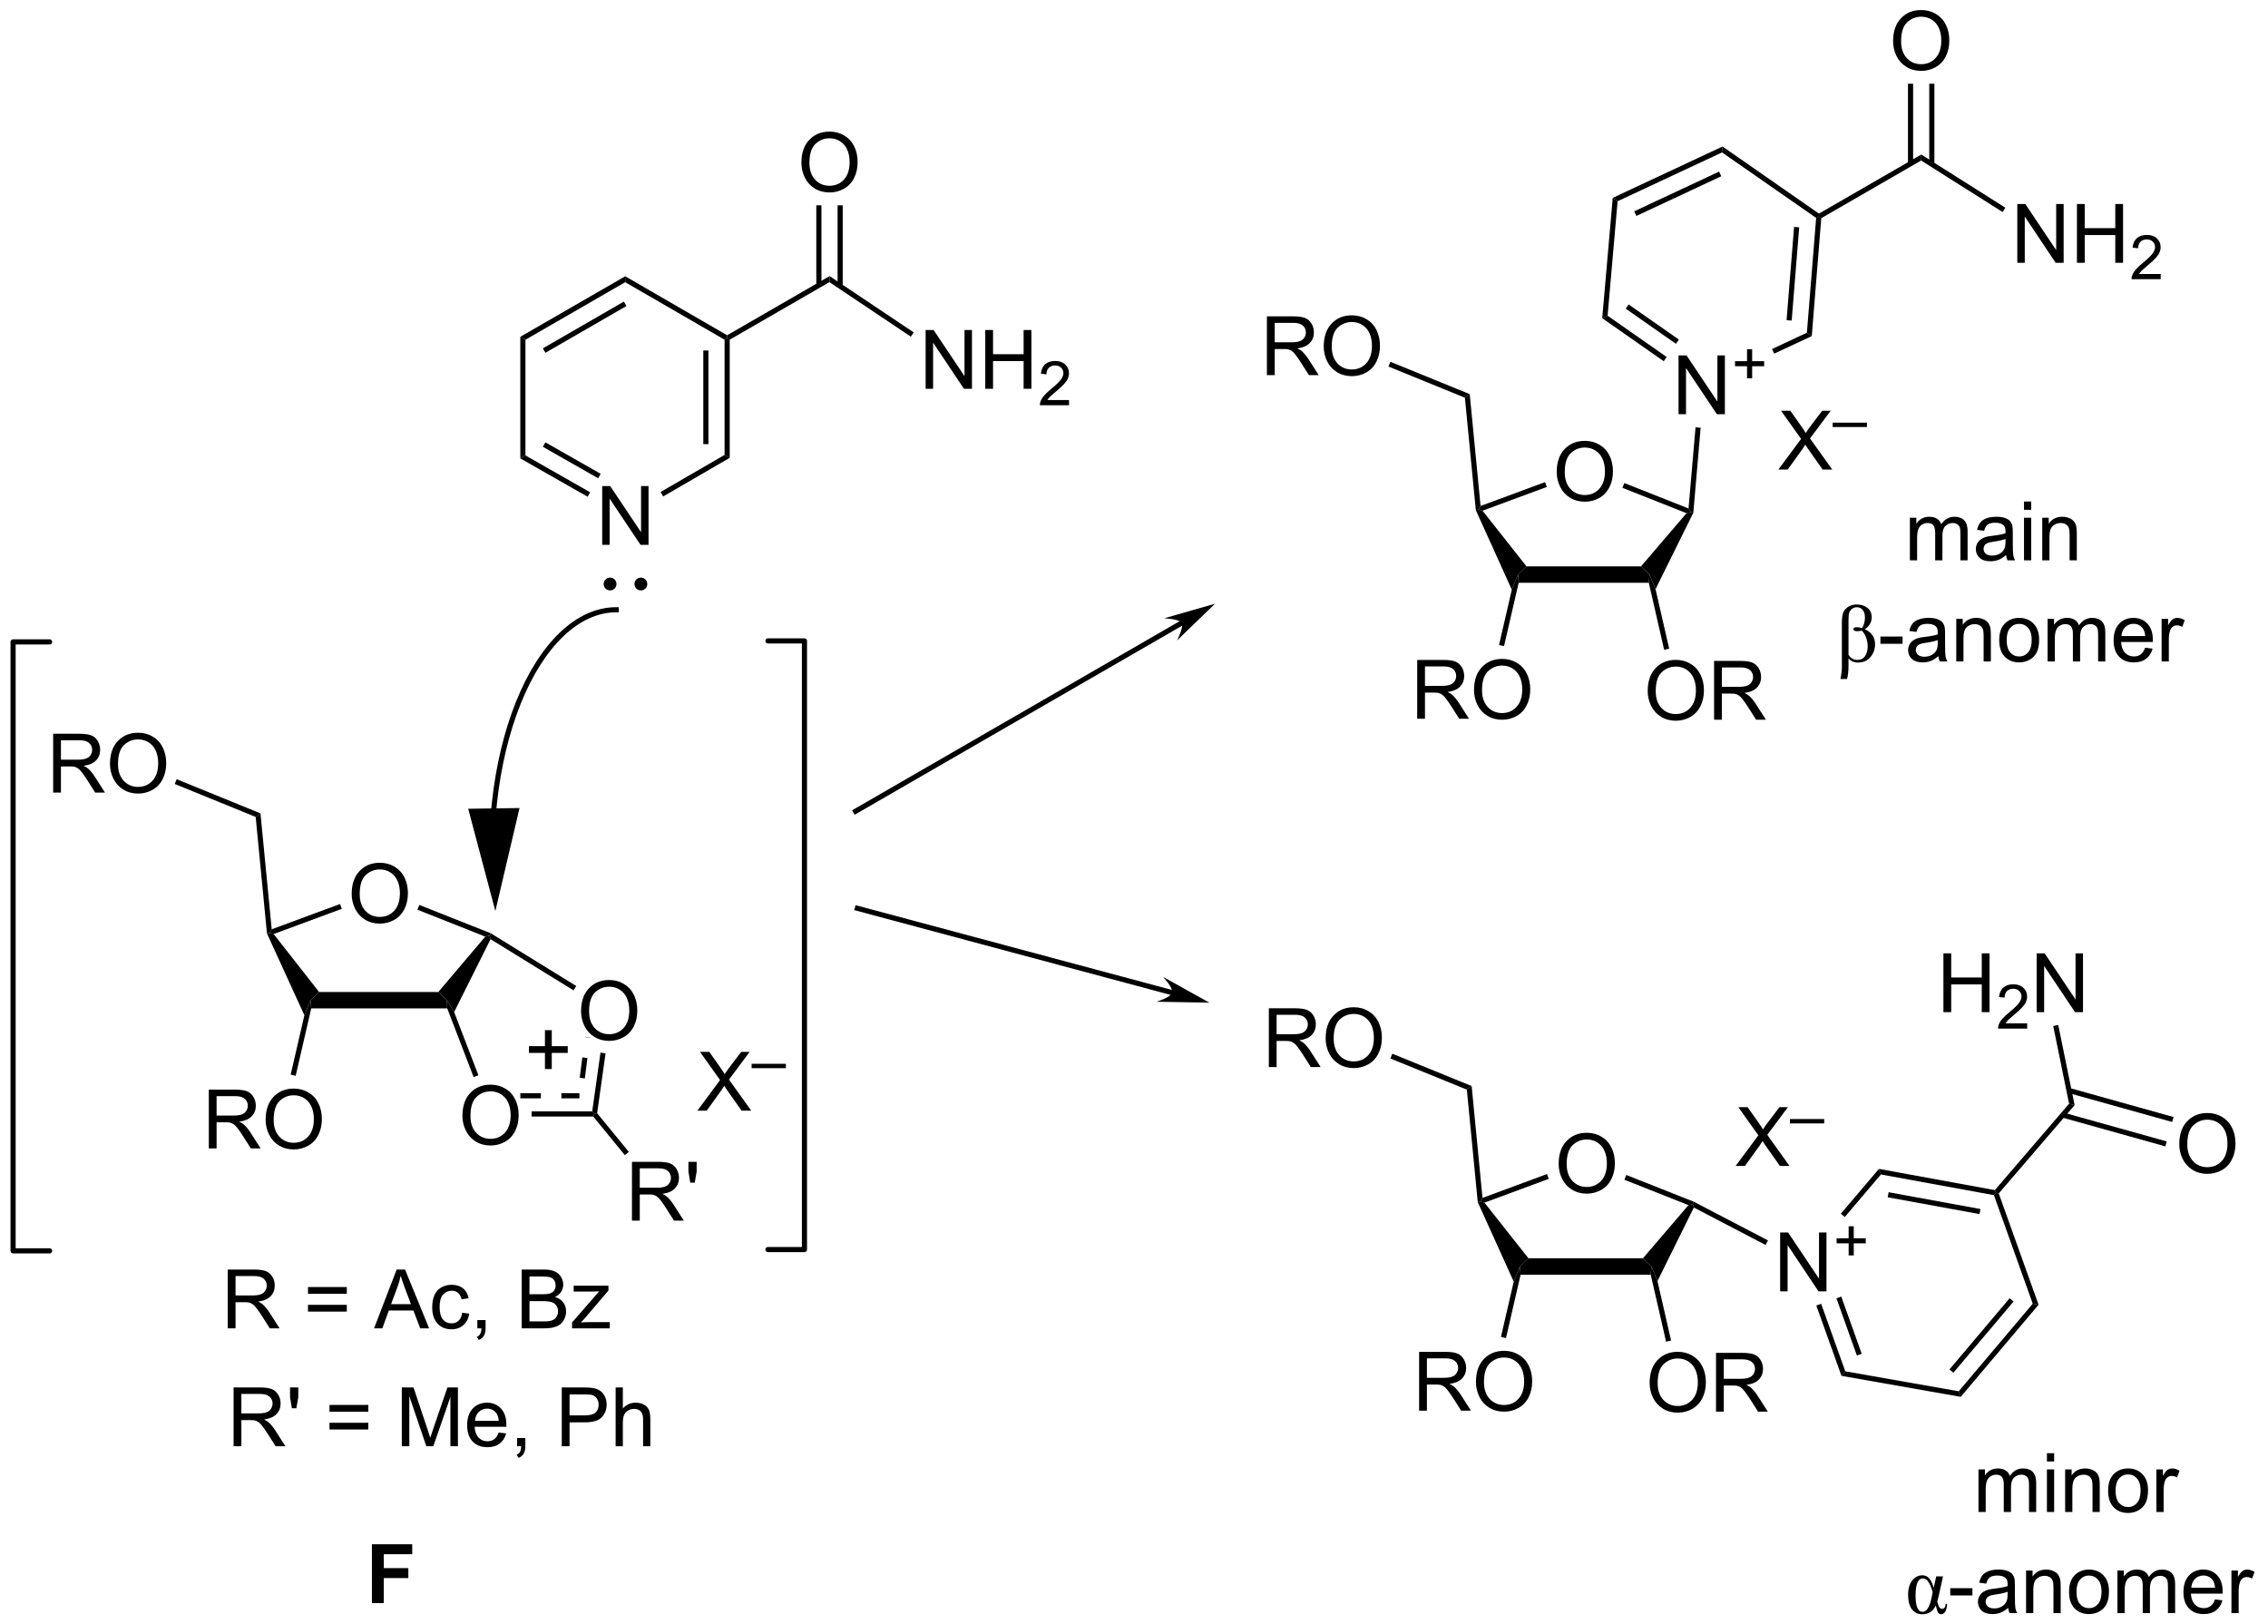 <?xml version="1.0" encoding="UTF-8"?>
<!DOCTYPE svg PUBLIC '-//W3C//DTD SVG 1.0//EN'
          'http://www.w3.org/TR/2001/REC-SVG-20010904/DTD/svg10.dtd'>
<svg stroke-dasharray="none" shape-rendering="auto" xmlns="http://www.w3.org/2000/svg" font-family="'Dialog'" text-rendering="auto" width="606" fill-opacity="1" color-interpolation="auto" color-rendering="auto" preserveAspectRatio="xMidYMid meet" font-size="12px" viewBox="0 0 606 434" fill="black" xmlns:xlink="http://www.w3.org/1999/xlink" stroke="black" image-rendering="auto" stroke-miterlimit="10" stroke-linecap="square" stroke-linejoin="miter" font-style="normal" stroke-width="1" height="434" stroke-dashoffset="0" font-weight="normal" stroke-opacity="1"
><!--Generated by the Batik Graphics2D SVG Generator--><defs id="genericDefs"
  /><g
  ><defs id="defs1"
    ><clipPath clipPathUnits="userSpaceOnUse" id="clipPath1"
      ><path d="M0.646 1.611 L227.541 1.611 L227.541 164.337 L0.646 164.337 L0.646 1.611 Z"
      /></clipPath
      ><clipPath clipPathUnits="userSpaceOnUse" id="clipPath2"
      ><path d="M133.105 182.129 L133.105 340.33 L353.692 340.33 L353.692 182.129 Z"
      /></clipPath
    ></defs
    ><g stroke-width="0.5" transform="scale(2.667,2.667) translate(-0.646,-1.611) matrix(1.029,0,0,1.029,-136.266,-185.727)" stroke-linejoin="round" stroke-linecap="round"
    ><path fill="none" d="M137.884 244.552 L134.327 244.552 L134.327 303.835 L137.884 303.835" clip-path="url(#clipPath2)"
    /></g
    ><g stroke-width="0.5" transform="matrix(2.743,0,0,2.743,-365.099,-499.567)" stroke-linejoin="round" stroke-linecap="round"
    ><path fill="none" d="M207.907 303.835 L211.464 303.835 L211.464 244.552 L207.907 244.552" clip-path="url(#clipPath2)"
    /></g
    ><g transform="matrix(2.743,0,0,2.743,-365.099,-499.567)"
    ><path d="M325.826 329.398 L325.826 325.25 L326.454 325.25 L326.454 325.831 Q326.649 325.526 326.972 325.341 Q327.298 325.156 327.712 325.156 Q328.173 325.156 328.467 325.349 Q328.764 325.539 328.884 325.883 Q329.376 325.156 330.165 325.156 Q330.782 325.156 331.113 325.497 Q331.446 325.838 331.446 326.549 L331.446 329.398 L330.748 329.398 L330.748 326.784 Q330.748 326.362 330.678 326.177 Q330.61 325.992 330.431 325.88 Q330.251 325.765 330.009 325.765 Q329.571 325.765 329.282 326.057 Q328.993 326.346 328.993 326.987 L328.993 329.398 L328.29 329.398 L328.29 326.703 Q328.29 326.234 328.118 326 Q327.946 325.765 327.556 325.765 Q327.259 325.765 327.006 325.922 Q326.756 326.078 326.642 326.38 Q326.529 326.68 326.529 327.245 L326.529 329.398 L325.826 329.398 ZM332.493 324.479 L332.493 323.672 L333.196 323.672 L333.196 324.479 L332.493 324.479 ZM332.493 329.398 L332.493 325.25 L333.196 325.25 L333.196 329.398 L332.493 329.398 ZM334.268 329.398 L334.268 325.25 L334.901 325.25 L334.901 325.838 Q335.356 325.156 336.221 325.156 Q336.596 325.156 336.908 325.291 Q337.224 325.424 337.38 325.643 Q337.536 325.862 337.599 326.164 Q337.638 326.359 337.638 326.846 L337.638 329.398 L336.935 329.398 L336.935 326.875 Q336.935 326.445 336.851 326.232 Q336.77 326.018 336.562 325.893 Q336.354 325.765 336.072 325.765 Q335.622 325.765 335.296 326.052 Q334.971 326.336 334.971 327.133 L334.971 329.398 L334.268 329.398 ZM338.454 327.323 Q338.454 326.172 339.095 325.617 Q339.631 325.156 340.399 325.156 Q341.256 325.156 341.798 325.716 Q342.342 326.276 342.342 327.265 Q342.342 328.065 342.1 328.526 Q341.86 328.984 341.402 329.239 Q340.944 329.492 340.399 329.492 Q339.529 329.492 338.99 328.935 Q338.454 328.375 338.454 327.323 ZM339.178 327.323 Q339.178 328.12 339.524 328.518 Q339.873 328.914 340.399 328.914 Q340.923 328.914 341.269 328.515 Q341.618 328.117 341.618 327.299 Q341.618 326.531 341.269 326.135 Q340.92 325.737 340.399 325.737 Q339.873 325.737 339.524 326.133 Q339.178 326.526 339.178 327.323 ZM343.158 329.398 L343.158 325.25 L343.791 325.25 L343.791 325.877 Q344.033 325.437 344.237 325.297 Q344.442 325.156 344.69 325.156 Q345.044 325.156 345.411 325.383 L345.169 326.034 Q344.911 325.883 344.653 325.883 Q344.424 325.883 344.239 326.021 Q344.057 326.159 343.979 326.406 Q343.862 326.781 343.862 327.226 L343.862 329.398 L343.158 329.398 Z" stroke="none" clip-path="url(#clipPath2)"
    /></g
    ><g transform="matrix(2.743,0,0,2.743,-365.099,-499.567)"
    ><path d="M321.708 335.67 L322.372 335.67 L321.971 337.477 Q321.854 337.993 321.81 338.11 Q321.966 338.829 322.263 338.829 Q322.614 338.829 322.627 338.345 L322.768 338.345 Q322.755 338.798 322.601 339.079 Q322.447 339.358 322.197 339.358 Q321.989 339.358 321.888 339.191 Q321.786 339.022 321.669 338.501 Q321.263 339.358 320.341 339.358 Q319.713 339.358 319.341 338.868 Q318.971 338.376 318.971 337.462 Q318.971 336.563 319.377 336.063 Q319.783 335.563 320.354 335.563 Q320.755 335.563 321.013 335.85 Q321.27 336.134 321.471 336.779 L321.708 335.67 ZM321.364 337.201 Q321.182 336.571 320.955 336.22 Q320.729 335.865 320.411 335.865 Q319.697 335.865 319.697 337.537 Q319.697 339.123 320.38 339.123 Q320.974 339.123 321.26 337.725 L321.364 337.201 Z" stroke="none" clip-path="url(#clipPath2)"
    /></g
    ><g transform="matrix(2.743,0,0,2.743,-365.099,-499.567)"
    ><path d="M323.076 337.529 L323.076 336.821 L325.235 336.821 L325.235 337.529 L323.076 337.529 ZM328.72 338.735 Q328.329 339.069 327.967 339.207 Q327.608 339.342 327.194 339.342 Q326.509 339.342 326.142 339.009 Q325.774 338.673 325.774 338.154 Q325.774 337.85 325.912 337.597 Q326.053 337.345 326.277 337.194 Q326.501 337.04 326.782 336.962 Q326.99 336.907 327.407 336.858 Q328.259 336.756 328.662 336.615 Q328.665 336.47 328.665 336.431 Q328.665 336.001 328.467 335.826 Q328.196 335.587 327.665 335.587 Q327.17 335.587 326.933 335.761 Q326.696 335.936 326.584 336.376 L325.897 336.282 Q325.99 335.842 326.204 335.571 Q326.42 335.298 326.826 335.152 Q327.233 335.006 327.767 335.006 Q328.298 335.006 328.628 335.131 Q328.962 335.256 329.118 335.446 Q329.274 335.634 329.337 335.923 Q329.373 336.102 329.373 336.571 L329.373 337.509 Q329.373 338.49 329.418 338.751 Q329.462 339.009 329.595 339.248 L328.86 339.248 Q328.751 339.029 328.72 338.735 ZM328.662 337.165 Q328.279 337.321 327.514 337.431 Q327.079 337.493 326.899 337.571 Q326.72 337.649 326.621 337.8 Q326.524 337.951 326.524 338.134 Q326.524 338.415 326.738 338.602 Q326.951 338.79 327.36 338.79 Q327.767 338.79 328.082 338.613 Q328.399 338.436 328.548 338.126 Q328.662 337.889 328.662 337.423 L328.662 337.165 ZM330.463 339.248 L330.463 335.1 L331.096 335.1 L331.096 335.688 Q331.552 335.006 332.416 335.006 Q332.791 335.006 333.104 335.142 Q333.419 335.274 333.575 335.493 Q333.731 335.712 333.794 336.014 Q333.833 336.209 333.833 336.696 L333.833 339.248 L333.13 339.248 L333.13 336.725 Q333.13 336.295 333.046 336.082 Q332.966 335.868 332.757 335.743 Q332.549 335.615 332.268 335.615 Q331.817 335.615 331.492 335.902 Q331.166 336.186 331.166 336.983 L331.166 339.248 L330.463 339.248 ZM334.649 337.173 Q334.649 336.022 335.29 335.467 Q335.826 335.006 336.595 335.006 Q337.451 335.006 337.993 335.566 Q338.537 336.126 338.537 337.115 Q338.537 337.915 338.295 338.376 Q338.056 338.834 337.597 339.089 Q337.139 339.342 336.595 339.342 Q335.725 339.342 335.186 338.785 Q334.649 338.225 334.649 337.173 ZM335.373 337.173 Q335.373 337.97 335.72 338.368 Q336.069 338.764 336.595 338.764 Q337.118 338.764 337.464 338.365 Q337.813 337.967 337.813 337.149 Q337.813 336.381 337.464 335.985 Q337.115 335.587 336.595 335.587 Q336.069 335.587 335.72 335.983 Q335.373 336.376 335.373 337.173 ZM339.362 339.248 L339.362 335.1 L339.989 335.1 L339.989 335.681 Q340.185 335.376 340.507 335.191 Q340.833 335.006 341.247 335.006 Q341.708 335.006 342.002 335.199 Q342.299 335.389 342.419 335.733 Q342.911 335.006 343.7 335.006 Q344.317 335.006 344.648 335.347 Q344.981 335.688 344.981 336.399 L344.981 339.248 L344.283 339.248 L344.283 336.634 Q344.283 336.212 344.213 336.027 Q344.145 335.842 343.966 335.73 Q343.786 335.615 343.544 335.615 Q343.106 335.615 342.817 335.907 Q342.528 336.196 342.528 336.837 L342.528 339.248 L341.825 339.248 L341.825 336.553 Q341.825 336.084 341.653 335.85 Q341.481 335.615 341.091 335.615 Q340.794 335.615 340.541 335.772 Q340.291 335.928 340.177 336.23 Q340.065 336.529 340.065 337.095 L340.065 339.248 L339.362 339.248 ZM348.864 337.912 L349.591 338.001 Q349.419 338.639 348.953 338.99 Q348.489 339.342 347.768 339.342 Q346.856 339.342 346.322 338.782 Q345.791 338.22 345.791 337.209 Q345.791 336.162 346.33 335.584 Q346.869 335.006 347.729 335.006 Q348.56 335.006 349.086 335.574 Q349.614 336.139 349.614 337.165 Q349.614 337.227 349.612 337.352 L346.518 337.352 Q346.557 338.037 346.903 338.402 Q347.252 338.764 347.77 338.764 Q348.158 338.764 348.432 338.561 Q348.705 338.358 348.864 337.912 ZM346.557 336.774 L348.872 336.774 Q348.825 336.251 348.606 335.99 Q348.27 335.584 347.737 335.584 Q347.252 335.584 346.921 335.91 Q346.591 336.233 346.557 336.774 ZM350.467 339.248 L350.467 335.1 L351.1 335.1 L351.1 335.727 Q351.342 335.287 351.545 335.147 Q351.751 335.006 351.998 335.006 Q352.352 335.006 352.72 335.233 L352.477 335.884 Q352.22 335.733 351.962 335.733 Q351.733 335.733 351.548 335.871 Q351.365 336.009 351.287 336.256 Q351.17 336.631 351.17 337.076 L351.17 339.248 L350.467 339.248 Z" stroke="none" clip-path="url(#clipPath2)"
    /></g
    ><g transform="matrix(2.743,0,0,2.743,-365.099,-499.567)"
    ><path d="M155.289 311.508 L155.289 305.781 L157.828 305.781 Q158.593 305.781 158.992 305.935 Q159.39 306.089 159.627 306.479 Q159.867 306.87 159.867 307.344 Q159.867 307.953 159.471 308.372 Q159.078 308.789 158.252 308.901 Q158.554 309.047 158.711 309.188 Q159.041 309.492 159.338 309.948 L160.336 311.508 L159.382 311.508 L158.625 310.315 Q158.291 309.8 158.075 309.526 Q157.862 309.253 157.692 309.143 Q157.523 309.034 157.346 308.992 Q157.218 308.964 156.924 308.964 L156.047 308.964 L156.047 311.508 L155.289 311.508 ZM156.047 308.307 L157.674 308.307 Q158.195 308.307 158.487 308.2 Q158.781 308.094 158.932 307.857 Q159.086 307.62 159.086 307.344 Q159.086 306.938 158.789 306.677 Q158.494 306.414 157.859 306.414 L156.047 306.414 L156.047 308.307 ZM166.885 308.141 L163.104 308.141 L163.104 307.484 L166.885 307.484 L166.885 308.141 ZM166.885 309.878 L163.104 309.878 L163.104 309.221 L166.885 309.221 L166.885 309.878 ZM169.54 311.508 L171.74 305.781 L172.558 305.781 L174.902 311.508 L174.037 311.508 L173.371 309.773 L170.975 309.773 L170.347 311.508 L169.54 311.508 ZM171.194 309.156 L173.136 309.156 L172.537 307.57 Q172.264 306.846 172.131 306.383 Q172.022 306.932 171.824 307.477 L171.194 309.156 ZM178.123 309.987 L178.816 310.078 Q178.702 310.792 178.235 311.198 Q177.769 311.602 177.089 311.602 Q176.238 311.602 175.72 311.044 Q175.202 310.487 175.202 309.448 Q175.202 308.776 175.423 308.273 Q175.647 307.768 176.102 307.518 Q176.558 307.266 177.092 307.266 Q177.769 307.266 178.199 307.607 Q178.629 307.948 178.748 308.578 L178.066 308.682 Q177.967 308.266 177.72 308.055 Q177.472 307.844 177.121 307.844 Q176.589 307.844 176.256 308.224 Q175.925 308.604 175.925 309.43 Q175.925 310.266 176.246 310.646 Q176.566 311.023 177.082 311.023 Q177.496 311.023 177.772 310.771 Q178.05 310.516 178.123 309.987 ZM179.6 311.508 L179.6 310.706 L180.402 310.706 L180.402 311.508 Q180.402 311.95 180.246 312.221 Q180.089 312.492 179.748 312.641 L179.553 312.341 Q179.777 312.242 179.881 312.052 Q179.988 311.865 179.998 311.508 L179.6 311.508 ZM183.92 311.508 L183.92 305.781 L186.069 305.781 Q186.725 305.781 187.121 305.956 Q187.519 306.128 187.743 306.49 Q187.967 306.852 187.967 307.245 Q187.967 307.612 187.767 307.938 Q187.569 308.26 187.168 308.461 Q187.686 308.612 187.964 308.979 Q188.246 309.346 188.246 309.846 Q188.246 310.25 188.074 310.596 Q187.905 310.94 187.655 311.128 Q187.405 311.315 187.027 311.411 Q186.652 311.508 186.105 311.508 L183.92 311.508 ZM184.678 308.188 L185.918 308.188 Q186.42 308.188 186.639 308.12 Q186.928 308.034 187.074 307.836 Q187.222 307.635 187.222 307.336 Q187.222 307.05 187.084 306.833 Q186.949 306.617 186.694 306.536 Q186.441 306.456 185.824 306.456 L184.678 306.456 L184.678 308.188 ZM184.678 310.831 L186.105 310.831 Q186.472 310.831 186.621 310.805 Q186.881 310.758 187.056 310.648 Q187.233 310.539 187.345 310.331 Q187.459 310.12 187.459 309.846 Q187.459 309.526 187.295 309.292 Q187.131 309.055 186.839 308.958 Q186.55 308.862 186.004 308.862 L184.678 308.862 L184.678 310.831 ZM188.827 311.508 L188.827 310.938 L191.467 307.906 Q191.019 307.93 190.675 307.93 L188.983 307.93 L188.983 307.359 L192.373 307.359 L192.373 307.823 L190.129 310.456 L189.694 310.938 Q190.168 310.901 190.582 310.901 L192.498 310.901 L192.498 311.508 L188.827 311.508 Z" stroke="none" clip-path="url(#clipPath2)"
    /></g
    ><g transform="matrix(2.743,0,0,2.743,-365.099,-499.567)"
    ><path d="M193.128 241.266 C191.201 241.266 189.329 242.127 187.65 243.724 C185.992 245.302 184.518 247.6 183.355 250.498 L183.262 250.73 L183.726 250.916 L183.819 250.684 C184.955 247.853 186.389 245.614 187.995 244.087 C189.581 242.578 191.33 241.766 193.128 241.766 L193.378 241.766 L193.378 241.266 L193.128 241.266 ZM183.355 250.498 C182.198 253.383 181.412 256.706 181.027 260.197 C181.015 260.306 181.004 260.415 180.993 260.525 C180.987 260.58 180.981 260.634 180.976 260.689 C180.973 260.716 180.97 260.744 180.968 260.771 C180.966 260.785 180.965 260.798 180.964 260.812 L180.962 260.833 L180.961 260.838 L180.938 261.087 L181.435 261.134 L181.459 260.885 L181.46 260.88 L181.462 260.86 C181.463 260.847 181.464 260.833 181.465 260.82 C181.468 260.793 181.471 260.765 181.473 260.739 C181.479 260.684 181.484 260.63 181.49 260.576 C181.501 260.468 181.512 260.36 181.524 260.252 C181.904 256.806 182.679 253.527 183.819 250.684 L183.912 250.452 L183.448 250.266 L183.355 250.498 ZM181.354 270.864 L183.71 260.829 C183.71 260.829 182.46 260.847 181.21 260.865 C179.96 260.883 178.711 260.901 178.711 260.901 Z" stroke="none" clip-path="url(#clipPath2)"
    /></g
    ><g transform="matrix(2.743,0,0,2.743,-365.099,-499.567)"
    ><path d="M155.857 322.993 L155.857 317.267 L158.396 317.267 Q159.161 317.267 159.56 317.42 Q159.958 317.574 160.195 317.964 Q160.435 318.355 160.435 318.829 Q160.435 319.438 160.039 319.858 Q159.646 320.274 158.82 320.386 Q159.122 320.532 159.278 320.673 Q159.609 320.978 159.906 321.433 L160.903 322.993 L159.95 322.993 L159.192 321.8 Q158.859 321.285 158.643 321.011 Q158.429 320.738 158.26 320.629 Q158.091 320.519 157.914 320.478 Q157.786 320.449 157.492 320.449 L156.614 320.449 L156.614 322.993 L155.857 322.993 ZM156.614 319.793 L158.242 319.793 Q158.763 319.793 159.054 319.686 Q159.349 319.579 159.5 319.342 Q159.653 319.105 159.653 318.829 Q159.653 318.423 159.357 318.163 Q159.062 317.899 158.427 317.899 L156.614 317.899 L156.614 319.793 ZM161.535 319.293 L161.355 318.222 L161.355 317.267 L162.157 317.267 L162.157 318.222 L161.97 319.293 L161.535 319.293 ZM168.98 319.626 L165.199 319.626 L165.199 318.97 L168.98 318.97 L168.98 319.626 ZM168.98 321.363 L165.199 321.363 L165.199 320.707 L168.98 320.707 L168.98 321.363 ZM172.242 322.993 L172.242 317.267 L173.383 317.267 L174.739 321.321 Q174.927 321.886 175.013 322.168 Q175.109 321.855 175.317 321.251 L176.687 317.267 L177.708 317.267 L177.708 322.993 L176.976 322.993 L176.976 318.199 L175.312 322.993 L174.63 322.993 L172.974 318.118 L172.974 322.993 L172.242 322.993 ZM181.679 321.657 L182.406 321.746 Q182.234 322.384 181.768 322.735 Q181.304 323.087 180.583 323.087 Q179.672 323.087 179.138 322.527 Q178.607 321.964 178.607 320.954 Q178.607 319.907 179.146 319.329 Q179.685 318.751 180.544 318.751 Q181.375 318.751 181.901 319.319 Q182.429 319.884 182.429 320.91 Q182.429 320.972 182.427 321.097 L179.333 321.097 Q179.372 321.782 179.719 322.147 Q180.067 322.509 180.586 322.509 Q180.974 322.509 181.247 322.306 Q181.521 322.103 181.679 321.657 ZM179.372 320.519 L181.687 320.519 Q181.64 319.996 181.422 319.735 Q181.086 319.329 180.552 319.329 Q180.067 319.329 179.737 319.655 Q179.406 319.978 179.372 320.519 ZM183.472 322.993 L183.472 322.191 L184.274 322.191 L184.274 322.993 Q184.274 323.436 184.118 323.707 Q183.962 323.978 183.621 324.126 L183.425 323.827 Q183.649 323.728 183.754 323.538 Q183.86 323.35 183.871 322.993 L183.472 322.993 ZM187.824 322.993 L187.824 317.267 L189.985 317.267 Q190.556 317.267 190.855 317.321 Q191.277 317.392 191.561 317.589 Q191.847 317.785 192.022 318.142 Q192.196 318.496 192.196 318.923 Q192.196 319.652 191.73 320.16 Q191.267 320.665 190.05 320.665 L188.582 320.665 L188.582 322.993 L187.824 322.993 ZM188.582 319.988 L190.064 319.988 Q190.798 319.988 191.105 319.714 Q191.415 319.441 191.415 318.946 Q191.415 318.587 191.233 318.332 Q191.05 318.074 190.754 317.993 Q190.564 317.941 190.048 317.941 L188.582 317.941 L188.582 319.988 ZM193.071 322.993 L193.071 317.267 L193.774 317.267 L193.774 319.321 Q194.267 318.751 195.017 318.751 Q195.478 318.751 195.816 318.933 Q196.157 319.113 196.303 319.433 Q196.449 319.754 196.449 320.363 L196.449 322.993 L195.746 322.993 L195.746 320.363 Q195.746 319.837 195.517 319.597 Q195.29 319.355 194.871 319.355 Q194.558 319.355 194.282 319.519 Q194.009 319.681 193.892 319.959 Q193.774 320.235 193.774 320.722 L193.774 322.993 L193.071 322.993 Z" stroke="none" clip-path="url(#clipPath2)"
    /></g
    ><g transform="matrix(2.743,0,0,2.743,-365.099,-499.567)"
    ><path d="M319.145 236.7 L319.145 232.552 L319.773 232.552 L319.773 233.132 Q319.968 232.828 320.291 232.643 Q320.616 232.458 321.03 232.458 Q321.491 232.458 321.786 232.651 Q322.082 232.841 322.202 233.185 Q322.695 232.458 323.484 232.458 Q324.101 232.458 324.432 232.799 Q324.765 233.14 324.765 233.851 L324.765 236.7 L324.067 236.7 L324.067 234.085 Q324.067 233.664 323.997 233.479 Q323.929 233.294 323.749 233.182 Q323.57 233.067 323.327 233.067 Q322.89 233.067 322.601 233.359 Q322.312 233.648 322.312 234.289 L322.312 236.7 L321.609 236.7 L321.609 234.005 Q321.609 233.536 321.437 233.302 Q321.265 233.067 320.874 233.067 Q320.577 233.067 320.325 233.224 Q320.075 233.38 319.96 233.682 Q319.848 233.981 319.848 234.547 L319.848 236.7 L319.145 236.7 ZM328.515 236.187 Q328.124 236.52 327.762 236.658 Q327.403 236.794 326.989 236.794 Q326.304 236.794 325.937 236.46 Q325.57 236.125 325.57 235.606 Q325.57 235.302 325.707 235.049 Q325.848 234.797 326.072 234.645 Q326.296 234.492 326.577 234.414 Q326.786 234.359 327.202 234.31 Q328.054 234.208 328.457 234.067 Q328.46 233.922 328.46 233.882 Q328.46 233.453 328.262 233.278 Q327.991 233.039 327.46 233.039 Q326.965 233.039 326.728 233.213 Q326.491 233.388 326.379 233.828 L325.692 233.734 Q325.786 233.294 325.999 233.023 Q326.215 232.75 326.622 232.604 Q327.028 232.458 327.562 232.458 Q328.093 232.458 328.424 232.583 Q328.757 232.708 328.913 232.898 Q329.07 233.085 329.132 233.375 Q329.168 233.554 329.168 234.023 L329.168 234.96 Q329.168 235.942 329.213 236.203 Q329.257 236.46 329.39 236.7 L328.655 236.7 Q328.546 236.481 328.515 236.187 ZM328.457 234.617 Q328.075 234.773 327.309 234.882 Q326.874 234.945 326.695 235.023 Q326.515 235.101 326.416 235.252 Q326.32 235.403 326.32 235.585 Q326.32 235.867 326.533 236.054 Q326.747 236.242 327.155 236.242 Q327.562 236.242 327.877 236.065 Q328.195 235.888 328.343 235.578 Q328.457 235.341 328.457 234.875 L328.457 234.617 ZM330.261 231.781 L330.261 230.974 L330.964 230.974 L330.964 231.781 L330.261 231.781 ZM330.261 236.7 L330.261 232.552 L330.964 232.552 L330.964 236.7 L330.261 236.7 ZM332.036 236.7 L332.036 232.552 L332.668 232.552 L332.668 233.14 Q333.124 232.458 333.989 232.458 Q334.364 232.458 334.676 232.593 Q334.991 232.726 335.148 232.945 Q335.304 233.164 335.366 233.466 Q335.405 233.661 335.405 234.148 L335.405 236.7 L334.702 236.7 L334.702 234.177 Q334.702 233.747 334.619 233.533 Q334.538 233.32 334.33 233.195 Q334.122 233.067 333.84 233.067 Q333.39 233.067 333.064 233.354 Q332.739 233.638 332.739 234.435 L332.739 236.7 L332.036 236.7 Z" stroke="none" clip-path="url(#clipPath2)"
    /></g
    ><g transform="matrix(2.743,0,0,2.743,-365.099,-499.567)"
    ><path d="M313.024 248.261 L312.378 248.261 Q312.519 247.602 312.519 247.066 L312.519 242.81 Q312.519 242.147 312.639 241.823 Q312.758 241.498 313.102 241.251 Q313.448 241.003 313.969 241.003 Q314.586 241.003 315.006 241.329 Q315.425 241.654 315.425 242.256 Q315.425 242.959 314.758 243.41 Q315.753 243.878 315.753 244.881 Q315.753 245.428 315.49 245.86 Q315.227 246.292 314.881 246.477 Q314.534 246.66 314.055 246.66 Q313.508 246.66 313.165 246.248 L313.165 246.977 Q313.165 247.727 313.024 248.261 ZM313.165 245.897 Q313.469 246.402 314.016 246.402 Q314.542 246.402 314.787 246.016 Q315.034 245.631 315.034 245.081 Q315.034 244.66 314.873 244.219 Q314.711 243.779 314.456 243.55 Q314.222 243.607 314.034 243.607 Q313.641 243.607 313.641 243.402 Q313.641 243.214 313.972 243.214 Q314.18 243.214 314.488 243.308 Q314.766 242.839 314.766 242.287 Q314.766 241.795 314.547 241.535 Q314.331 241.272 313.985 241.272 Q313.706 241.272 313.508 241.428 Q313.313 241.584 313.238 241.803 Q313.165 242.019 313.165 242.511 L313.165 245.897 Z" stroke="none" clip-path="url(#clipPath2)"
    /></g
    ><g transform="matrix(2.743,0,0,2.743,-365.099,-499.567)"
    ><path d="M316.274 244.831 L316.274 244.123 L318.433 244.123 L318.433 244.831 L316.274 244.831 ZM321.917 246.037 Q321.526 246.37 321.165 246.508 Q320.805 246.644 320.391 246.644 Q319.706 246.644 319.339 246.31 Q318.972 245.975 318.972 245.456 Q318.972 245.152 319.11 244.899 Q319.25 244.647 319.474 244.495 Q319.698 244.342 319.98 244.264 Q320.188 244.209 320.605 244.16 Q321.456 244.058 321.86 243.917 Q321.863 243.772 321.863 243.732 Q321.863 243.303 321.665 243.128 Q321.394 242.889 320.863 242.889 Q320.368 242.889 320.131 243.063 Q319.894 243.238 319.782 243.678 L319.094 243.584 Q319.188 243.144 319.401 242.873 Q319.618 242.6 320.024 242.454 Q320.43 242.308 320.964 242.308 Q321.495 242.308 321.826 242.433 Q322.159 242.558 322.316 242.748 Q322.472 242.935 322.534 243.225 Q322.571 243.404 322.571 243.873 L322.571 244.81 Q322.571 245.792 322.615 246.053 Q322.659 246.31 322.792 246.55 L322.058 246.55 Q321.948 246.331 321.917 246.037 ZM321.86 244.467 Q321.477 244.623 320.711 244.732 Q320.276 244.795 320.097 244.873 Q319.917 244.951 319.818 245.102 Q319.722 245.253 319.722 245.435 Q319.722 245.717 319.935 245.904 Q320.149 246.092 320.558 246.092 Q320.964 246.092 321.279 245.915 Q321.597 245.738 321.745 245.428 Q321.86 245.191 321.86 244.725 L321.86 244.467 ZM323.661 246.55 L323.661 242.402 L324.293 242.402 L324.293 242.99 Q324.749 242.308 325.614 242.308 Q325.989 242.308 326.301 242.443 Q326.616 242.576 326.773 242.795 Q326.929 243.014 326.991 243.316 Q327.03 243.511 327.03 243.998 L327.03 246.55 L326.327 246.55 L326.327 244.027 Q326.327 243.597 326.244 243.383 Q326.163 243.17 325.955 243.045 Q325.747 242.917 325.465 242.917 Q325.015 242.917 324.689 243.204 Q324.364 243.488 324.364 244.285 L324.364 246.55 L323.661 246.55 ZM327.847 244.475 Q327.847 243.323 328.488 242.769 Q329.024 242.308 329.792 242.308 Q330.649 242.308 331.191 242.868 Q331.735 243.428 331.735 244.417 Q331.735 245.217 331.493 245.678 Q331.253 246.136 330.795 246.391 Q330.336 246.644 329.792 246.644 Q328.922 246.644 328.383 246.087 Q327.847 245.527 327.847 244.475 ZM328.571 244.475 Q328.571 245.272 328.917 245.67 Q329.266 246.066 329.792 246.066 Q330.316 246.066 330.662 245.667 Q331.011 245.269 331.011 244.451 Q331.011 243.683 330.662 243.287 Q330.313 242.889 329.792 242.889 Q329.266 242.889 328.917 243.285 Q328.571 243.678 328.571 244.475 ZM332.559 246.55 L332.559 242.402 L333.187 242.402 L333.187 242.982 Q333.382 242.678 333.705 242.493 Q334.03 242.308 334.445 242.308 Q334.905 242.308 335.2 242.501 Q335.497 242.691 335.616 243.035 Q336.109 242.308 336.898 242.308 Q337.515 242.308 337.846 242.649 Q338.179 242.99 338.179 243.701 L338.179 246.55 L337.481 246.55 L337.481 243.935 Q337.481 243.514 337.411 243.329 Q337.343 243.144 337.163 243.032 Q336.984 242.917 336.741 242.917 Q336.304 242.917 336.015 243.209 Q335.726 243.498 335.726 244.139 L335.726 246.55 L335.023 246.55 L335.023 243.855 Q335.023 243.386 334.851 243.152 Q334.679 242.917 334.288 242.917 Q333.991 242.917 333.739 243.073 Q333.489 243.23 333.374 243.532 Q333.262 243.831 333.262 244.397 L333.262 246.55 L332.559 246.55 ZM342.062 245.214 L342.788 245.303 Q342.616 245.941 342.15 246.292 Q341.687 246.644 340.965 246.644 Q340.054 246.644 339.52 246.084 Q338.989 245.522 338.989 244.511 Q338.989 243.464 339.528 242.886 Q340.067 242.308 340.926 242.308 Q341.757 242.308 342.283 242.876 Q342.812 243.441 342.812 244.467 Q342.812 244.529 342.809 244.654 L339.715 244.654 Q339.754 245.339 340.101 245.704 Q340.45 246.066 340.968 246.066 Q341.356 246.066 341.629 245.863 Q341.903 245.66 342.062 245.214 ZM339.754 244.076 L342.07 244.076 Q342.023 243.553 341.804 243.292 Q341.468 242.886 340.934 242.886 Q340.45 242.886 340.119 243.212 Q339.788 243.535 339.754 244.076 ZM343.665 246.55 L343.665 242.402 L344.297 242.402 L344.297 243.029 Q344.54 242.589 344.743 242.448 Q344.948 242.308 345.196 242.308 Q345.55 242.308 345.917 242.535 L345.675 243.185 Q345.417 243.035 345.159 243.035 Q344.93 243.035 344.745 243.173 Q344.563 243.31 344.485 243.558 Q344.368 243.933 344.368 244.378 L344.368 246.55 L343.665 246.55 Z" stroke="none" clip-path="url(#clipPath2)"
    /></g
    ><g transform="matrix(2.743,0,0,2.743,-365.099,-499.567)"
    ><path d="M248.08 242.59 L216.322 260.925 L216.106 261.05 L216.356 261.483 L216.572 261.358 L248.33 243.023 L248.547 242.898 L248.297 242.465 L248.08 242.59 ZM251.453 240.931 L246.498 242.349 C246.498 242.349 247.971 242.4 248.205 242.806 C248.44 243.212 247.748 244.514 247.748 244.514 Z" stroke="none" clip-path="url(#clipPath2)"
    /></g
    ><g transform="matrix(2.743,0,0,2.743,-365.099,-499.567)"
    ><path d="M186.185 286.251 L186.185 284.681 L184.625 284.681 L184.625 284.025 L186.185 284.025 L186.185 282.467 L186.849 282.467 L186.849 284.025 L188.406 284.025 L188.406 284.681 L186.849 284.681 L186.849 286.251 L186.185 286.251 Z" stroke="none" clip-path="url(#clipPath2)"
    /></g
    ><g transform="matrix(2.743,0,0,2.743,-365.099,-499.567)"
    ><path d="M247.351 278.572 L216.686 270.355 L216.444 270.291 L216.315 270.774 L216.557 270.838 L247.222 279.055 L247.464 279.119 L247.592 278.636 L247.351 278.572 ZM250.909 279.784 L246.403 277.282 C246.403 277.282 247.408 278.36 247.286 278.813 C247.165 279.266 245.756 279.697 245.756 279.697 Z" stroke="none" clip-path="url(#clipPath2)"
    /></g
    ><g transform="matrix(2.743,0,0,2.743,-365.099,-499.567)"
    ><path d="M191.763 235.196 L191.763 229.47 L192.542 229.47 L195.549 233.964 L195.549 229.47 L196.276 229.47 L196.276 235.196 L195.497 235.196 L192.489 230.696 L192.489 235.196 L191.763 235.196 Z" stroke="none" clip-path="url(#clipPath2)"
    /></g
    ><g transform="matrix(2.743,0,0,2.743,-365.099,-499.567)"
    ><path d="M211.168 197.982 Q211.168 196.555 211.933 195.75 Q212.699 194.943 213.91 194.943 Q214.702 194.943 215.337 195.323 Q215.975 195.701 216.308 196.378 Q216.644 197.055 216.644 197.914 Q216.644 198.787 216.293 199.474 Q215.941 200.162 215.295 200.516 Q214.652 200.87 213.905 200.87 Q213.097 200.87 212.459 200.48 Q211.824 200.086 211.496 199.412 Q211.168 198.735 211.168 197.982 ZM211.949 197.993 Q211.949 199.029 212.504 199.625 Q213.061 200.219 213.902 200.219 Q214.756 200.219 215.308 199.618 Q215.863 199.016 215.863 197.912 Q215.863 197.211 215.626 196.69 Q215.389 196.17 214.933 195.883 Q214.48 195.594 213.912 195.594 Q213.108 195.594 212.527 196.149 Q211.949 196.701 211.949 197.993 Z" stroke="none" clip-path="url(#clipPath2)"
    /></g
    ><g transform="matrix(2.743,0,0,2.743,-365.099,-499.567)"
    ><path d="M223.269 219.997 L223.269 214.27 L224.047 214.27 L227.055 218.765 L227.055 214.27 L227.782 214.27 L227.782 219.997 L227.003 219.997 L223.995 215.497 L223.995 219.997 L223.269 219.997 ZM229.077 219.997 L229.077 214.27 L229.835 214.27 L229.835 216.622 L232.812 216.622 L232.812 214.27 L233.57 214.27 L233.57 219.997 L232.812 219.997 L232.812 217.296 L229.835 217.296 L229.835 219.997 L229.077 219.997 Z" stroke="none" clip-path="url(#clipPath2)"
    /></g
    ><g transform="matrix(2.743,0,0,2.743,-365.099,-499.567)"
    ><path d="M237.236 221.089 L237.236 221.597 L234.396 221.597 Q234.39 221.405 234.458 221.229 Q234.566 220.94 234.804 220.659 Q235.044 220.378 235.495 220.009 Q236.195 219.435 236.441 219.099 Q236.687 218.763 236.687 218.464 Q236.687 218.151 236.462 217.936 Q236.239 217.72 235.878 217.72 Q235.497 217.72 235.269 217.948 Q235.04 218.177 235.038 218.581 L234.495 218.526 Q234.552 217.919 234.915 217.602 Q235.279 217.284 235.89 217.284 Q236.509 217.284 236.868 217.628 Q237.23 217.97 237.23 218.476 Q237.23 218.733 237.124 218.983 Q237.019 219.231 236.773 219.507 Q236.529 219.782 235.96 220.263 Q235.486 220.661 235.351 220.804 Q235.216 220.946 235.128 221.089 L237.236 221.089 Z" stroke="none" clip-path="url(#clipPath2)"
    /></g
    ><g transform="matrix(2.743,0,0,2.743,-365.099,-499.567)"
    ><path d="M317.508 186.14 Q317.508 184.713 318.274 183.908 Q319.039 183.101 320.25 183.101 Q321.042 183.101 321.677 183.481 Q322.315 183.859 322.649 184.536 Q322.984 185.213 322.984 186.072 Q322.984 186.945 322.633 187.632 Q322.281 188.32 321.635 188.674 Q320.992 189.028 320.245 189.028 Q319.438 189.028 318.8 188.637 Q318.164 188.244 317.836 187.57 Q317.508 186.893 317.508 186.14 ZM318.289 186.15 Q318.289 187.187 318.844 187.783 Q319.401 188.377 320.242 188.377 Q321.096 188.377 321.649 187.775 Q322.203 187.174 322.203 186.07 Q322.203 185.369 321.966 184.848 Q321.729 184.327 321.274 184.041 Q320.82 183.752 320.253 183.752 Q319.448 183.752 318.867 184.307 Q318.289 184.859 318.289 186.15 Z" stroke="none" clip-path="url(#clipPath2)"
    /></g
    ><g transform="matrix(2.743,0,0,2.743,-365.099,-499.567)"
    ><path d="M296.609 222.469 L296.609 216.742 L297.388 216.742 L300.395 221.237 L300.395 216.742 L301.122 216.742 L301.122 222.469 L300.343 222.469 L297.336 217.969 L297.336 222.469 L296.609 222.469 Z" stroke="none" clip-path="url(#clipPath2)"
    /></g
    ><g transform="matrix(2.743,0,0,2.743,-365.099,-499.567)"
    ><path d="M303.281 218.974 L303.281 217.796 L302.111 217.796 L302.111 217.304 L303.281 217.304 L303.281 216.136 L303.779 216.136 L303.779 217.304 L304.947 217.304 L304.947 217.796 L303.779 217.796 L303.779 218.974 L303.281 218.974 Z" stroke="none" clip-path="url(#clipPath2)"
    /></g
    ><g transform="matrix(2.743,0,0,2.743,-365.099,-499.567)"
    ><path d="M284.743 228.104 Q284.743 226.677 285.509 225.873 Q286.275 225.065 287.486 225.065 Q288.277 225.065 288.913 225.446 Q289.551 225.823 289.884 226.5 Q290.22 227.177 290.22 228.037 Q290.22 228.909 289.868 229.597 Q289.517 230.284 288.871 230.638 Q288.228 230.992 287.481 230.992 Q286.673 230.992 286.035 230.602 Q285.4 230.209 285.072 229.534 Q284.743 228.857 284.743 228.104 ZM285.525 228.115 Q285.525 229.151 286.079 229.748 Q286.637 230.341 287.478 230.341 Q288.332 230.341 288.884 229.74 Q289.439 229.138 289.439 228.034 Q289.439 227.334 289.202 226.813 Q288.965 226.292 288.509 226.006 Q288.056 225.716 287.488 225.716 Q286.684 225.716 286.103 226.271 Q285.525 226.823 285.525 228.115 Z" stroke="none" clip-path="url(#clipPath2)"
    /></g
    ><g transform="matrix(2.743,0,0,2.743,-365.099,-499.567)"
    ><path d="M329.609 207.72 L329.609 201.993 L330.387 201.993 L333.395 206.488 L333.395 201.993 L334.122 201.993 L334.122 207.72 L333.343 207.72 L330.335 203.22 L330.335 207.72 L329.609 207.72 ZM335.417 207.72 L335.417 201.993 L336.175 201.993 L336.175 204.345 L339.152 204.345 L339.152 201.993 L339.909 201.993 L339.909 207.72 L339.152 207.72 L339.152 205.019 L336.175 205.019 L336.175 207.72 L335.417 207.72 Z" stroke="none" clip-path="url(#clipPath2)"
    /></g
    ><g transform="matrix(2.743,0,0,2.743,-365.099,-499.567)"
    ><path d="M343.576 208.812 L343.576 209.32 L340.736 209.32 Q340.73 209.128 340.798 208.952 Q340.906 208.663 341.144 208.382 Q341.384 208.101 341.835 207.732 Q342.535 207.157 342.781 206.821 Q343.027 206.486 343.027 206.187 Q343.027 205.874 342.802 205.659 Q342.579 205.443 342.218 205.443 Q341.837 205.443 341.609 205.671 Q341.38 205.9 341.378 206.304 L340.835 206.249 Q340.892 205.642 341.255 205.325 Q341.619 205.007 342.23 205.007 Q342.849 205.007 343.208 205.351 Q343.57 205.693 343.57 206.198 Q343.57 206.456 343.464 206.706 Q343.359 206.954 343.113 207.23 Q342.869 207.505 342.3 207.986 Q341.826 208.384 341.691 208.526 Q341.556 208.669 341.468 208.812 L343.576 208.812 Z" stroke="none" clip-path="url(#clipPath2)"
    /></g
    ><g transform="matrix(2.743,0,0,2.743,-365.099,-499.567)"
    ><path d="M293.606 249.438 Q293.606 248.011 294.371 247.206 Q295.137 246.399 296.348 246.399 Q297.14 246.399 297.775 246.779 Q298.413 247.156 298.746 247.834 Q299.082 248.511 299.082 249.37 Q299.082 250.242 298.731 250.93 Q298.379 251.617 297.733 251.972 Q297.09 252.326 296.343 252.326 Q295.535 252.326 294.897 251.935 Q294.262 251.542 293.934 250.867 Q293.606 250.19 293.606 249.438 ZM294.387 249.448 Q294.387 250.485 294.942 251.081 Q295.499 251.675 296.34 251.675 Q297.194 251.675 297.746 251.073 Q298.301 250.472 298.301 249.367 Q298.301 248.667 298.064 248.146 Q297.827 247.625 297.371 247.339 Q296.918 247.05 296.351 247.05 Q295.546 247.05 294.965 247.604 Q294.387 248.156 294.387 249.448 ZM300.071 252.227 L300.071 246.5 L302.61 246.5 Q303.375 246.5 303.774 246.654 Q304.172 246.808 304.409 247.198 Q304.649 247.589 304.649 248.063 Q304.649 248.672 304.253 249.091 Q303.86 249.508 303.034 249.62 Q303.336 249.766 303.493 249.906 Q303.823 250.211 304.12 250.667 L305.118 252.227 L304.164 252.227 L303.406 251.034 Q303.073 250.518 302.857 250.245 Q302.644 249.972 302.474 249.862 Q302.305 249.753 302.128 249.711 Q302 249.683 301.706 249.683 L300.828 249.683 L300.828 252.227 L300.071 252.227 ZM300.828 249.026 L302.456 249.026 Q302.977 249.026 303.269 248.919 Q303.563 248.813 303.714 248.576 Q303.868 248.339 303.868 248.063 Q303.868 247.656 303.571 247.396 Q303.276 247.133 302.641 247.133 L300.828 247.133 L300.828 249.026 Z" stroke="none" clip-path="url(#clipPath2)"
    /></g
    ><g transform="matrix(2.743,0,0,2.743,-365.099,-499.567)"
    ><path d="M271.151 252.131 L271.151 246.404 L273.69 246.404 Q274.456 246.404 274.854 246.558 Q275.253 246.711 275.49 247.102 Q275.729 247.493 275.729 247.967 Q275.729 248.576 275.333 248.995 Q274.94 249.412 274.115 249.524 Q274.417 249.67 274.573 249.81 Q274.904 250.115 275.2 250.571 L276.198 252.131 L275.245 252.131 L274.487 250.938 Q274.154 250.422 273.938 250.149 Q273.724 249.875 273.555 249.766 Q273.385 249.657 273.208 249.615 Q273.081 249.586 272.786 249.586 L271.909 249.586 L271.909 252.131 L271.151 252.131 ZM271.909 248.93 L273.536 248.93 Q274.057 248.93 274.349 248.823 Q274.643 248.717 274.794 248.48 Q274.948 248.243 274.948 247.967 Q274.948 247.56 274.651 247.3 Q274.357 247.037 273.721 247.037 L271.909 247.037 L271.909 248.93 ZM276.686 249.342 Q276.686 247.915 277.452 247.11 Q278.217 246.303 279.428 246.303 Q280.22 246.303 280.855 246.683 Q281.493 247.06 281.827 247.738 Q282.163 248.415 282.163 249.274 Q282.163 250.146 281.811 250.834 Q281.46 251.521 280.814 251.875 Q280.171 252.23 279.423 252.23 Q278.616 252.23 277.978 251.839 Q277.342 251.446 277.014 250.771 Q276.686 250.094 276.686 249.342 ZM277.467 249.352 Q277.467 250.388 278.022 250.985 Q278.579 251.579 279.421 251.579 Q280.275 251.579 280.827 250.977 Q281.382 250.375 281.382 249.271 Q281.382 248.571 281.144 248.05 Q280.908 247.529 280.452 247.243 Q279.999 246.954 279.431 246.954 Q278.626 246.954 278.046 247.508 Q277.467 248.06 277.467 249.352 Z" stroke="none" clip-path="url(#clipPath2)"
    /></g
    ><g transform="matrix(2.743,0,0,2.743,-365.099,-499.567)"
    ><path d="M256.512 218.665 L256.512 212.938 L259.051 212.938 Q259.817 212.938 260.215 213.092 Q260.613 213.246 260.85 213.636 Q261.09 214.027 261.09 214.501 Q261.09 215.11 260.694 215.53 Q260.301 215.946 259.475 216.058 Q259.777 216.204 259.934 216.345 Q260.264 216.649 260.561 217.105 L261.559 218.665 L260.606 218.665 L259.848 217.472 Q259.514 216.957 259.298 216.683 Q259.085 216.41 258.916 216.3 Q258.746 216.191 258.569 216.149 Q258.442 216.121 258.147 216.121 L257.27 216.121 L257.27 218.665 L256.512 218.665 ZM257.27 215.464 L258.897 215.464 Q259.418 215.464 259.71 215.358 Q260.004 215.251 260.155 215.014 Q260.309 214.777 260.309 214.501 Q260.309 214.095 260.012 213.834 Q259.717 213.571 259.082 213.571 L257.27 213.571 L257.27 215.464 ZM262.047 215.876 Q262.047 214.449 262.813 213.644 Q263.578 212.837 264.789 212.837 Q265.581 212.837 266.216 213.217 Q266.854 213.595 267.188 214.272 Q267.524 214.949 267.524 215.808 Q267.524 216.681 267.172 217.368 Q266.82 218.056 266.175 218.41 Q265.531 218.764 264.784 218.764 Q263.977 218.764 263.339 218.373 Q262.703 217.98 262.375 217.306 Q262.047 216.629 262.047 215.876 ZM262.828 215.886 Q262.828 216.923 263.383 217.519 Q263.94 218.113 264.781 218.113 Q265.635 218.113 266.188 217.511 Q266.742 216.91 266.742 215.806 Q266.742 215.105 266.505 214.584 Q266.268 214.063 265.813 213.777 Q265.36 213.488 264.792 213.488 Q263.987 213.488 263.406 214.043 Q262.828 214.595 262.828 215.886 Z" stroke="none" clip-path="url(#clipPath2)"
    /></g
    ><g transform="matrix(2.743,0,0,2.743,-365.099,-499.567)"
    ><path d="M201.031 290.31 L203.244 287.325 L201.291 284.583 L202.195 284.583 L203.234 286.052 Q203.557 286.508 203.695 286.755 Q203.885 286.443 204.148 286.102 L205.299 284.583 L206.124 284.583 L204.111 287.281 L206.281 290.31 L205.343 290.31 L203.9 288.266 Q203.781 288.091 203.65 287.883 Q203.46 288.195 203.377 288.312 L201.94 290.31 L201.031 290.31 Z" stroke="none" clip-path="url(#clipPath2)"
    /></g
    ><g transform="matrix(2.743,0,0,2.743,-365.099,-499.567)"
    ><path d="M206.318 286.168 L206.318 285.742 L209.656 285.742 L209.656 286.168 L206.318 286.168 Z" stroke="none" clip-path="url(#clipPath2)"
    /></g
    ><g transform="matrix(2.743,0,0,2.743,-365.099,-499.567)"
    ><path d="M306.333 227.86 L308.547 224.875 L306.594 222.133 L307.497 222.133 L308.536 223.602 Q308.859 224.058 308.997 224.305 Q309.187 223.993 309.45 223.651 L310.601 222.133 L311.427 222.133 L309.414 224.831 L311.583 227.86 L310.646 227.86 L309.203 225.815 Q309.083 225.641 308.953 225.433 Q308.763 225.745 308.68 225.862 L307.242 227.86 L306.333 227.86 Z" stroke="none" clip-path="url(#clipPath2)"
    /></g
    ><g transform="matrix(2.743,0,0,2.743,-365.099,-499.567)"
    ><path d="M311.621 223.718 L311.621 223.292 L314.959 223.292 L314.959 223.718 L311.621 223.718 Z" stroke="none" clip-path="url(#clipPath2)"
    /></g
    ><g transform="matrix(2.743,0,0,2.743,-365.099,-499.567)"
    ><path d="M284.932 295.501 Q284.932 294.074 285.697 293.269 Q286.463 292.462 287.674 292.462 Q288.466 292.462 289.101 292.842 Q289.739 293.219 290.072 293.897 Q290.408 294.574 290.408 295.433 Q290.408 296.305 290.057 296.993 Q289.705 297.68 289.059 298.034 Q288.416 298.389 287.669 298.389 Q286.861 298.389 286.224 297.998 Q285.588 297.605 285.26 296.93 Q284.932 296.253 284.932 295.501 ZM285.713 295.511 Q285.713 296.548 286.268 297.144 Q286.825 297.738 287.666 297.738 Q288.52 297.738 289.072 297.136 Q289.627 296.534 289.627 295.43 Q289.627 294.73 289.39 294.209 Q289.153 293.688 288.697 293.402 Q288.244 293.113 287.677 293.113 Q286.872 293.113 286.291 293.667 Q285.713 294.219 285.713 295.511 Z" stroke="none" clip-path="url(#clipPath2)"
    /></g
    ><g transform="matrix(2.743,0,0,2.743,-365.099,-499.567)"
    ><path d="M306.506 307.902 L306.506 302.175 L307.284 302.175 L310.292 306.67 L310.292 302.175 L311.019 302.175 L311.019 307.902 L310.24 307.902 L307.232 303.402 L307.232 307.902 L306.506 307.902 Z" stroke="none" clip-path="url(#clipPath2)"
    /></g
    ><g transform="matrix(2.743,0,0,2.743,-365.099,-499.567)"
    ><path d="M313.178 304.406 L313.178 303.229 L312.008 303.229 L312.008 302.736 L313.178 302.736 L313.178 301.568 L313.676 301.568 L313.676 302.736 L314.844 302.736 L314.844 303.229 L313.676 303.229 L313.676 304.406 L313.178 304.406 Z" stroke="none" clip-path="url(#clipPath2)"
    /></g
    ><g transform="matrix(2.743,0,0,2.743,-365.099,-499.567)"
    ><path d="M345.386 293.574 Q345.386 292.147 346.151 291.342 Q346.917 290.535 348.128 290.535 Q348.92 290.535 349.555 290.915 Q350.193 291.293 350.526 291.97 Q350.862 292.647 350.862 293.506 Q350.862 294.379 350.511 295.066 Q350.159 295.754 349.513 296.108 Q348.87 296.462 348.123 296.462 Q347.315 296.462 346.677 296.072 Q346.042 295.678 345.714 295.004 Q345.386 294.327 345.386 293.574 ZM346.167 293.584 Q346.167 294.621 346.722 295.217 Q347.279 295.811 348.12 295.811 Q348.974 295.811 349.526 295.209 Q350.081 294.608 350.081 293.504 Q350.081 292.803 349.844 292.283 Q349.607 291.762 349.151 291.475 Q348.698 291.186 348.13 291.186 Q347.326 291.186 346.745 291.741 Q346.167 292.293 346.167 293.584 Z" stroke="none" clip-path="url(#clipPath2)"
    /></g
    ><g transform="matrix(2.743,0,0,2.743,-365.099,-499.567)"
    ><path d="M322.411 280.71 L322.411 274.983 L323.169 274.983 L323.169 277.335 L326.145 277.335 L326.145 274.983 L326.903 274.983 L326.903 280.71 L326.145 280.71 L326.145 278.009 L323.169 278.009 L323.169 280.71 L322.411 280.71 Z" stroke="none" clip-path="url(#clipPath2)"
    /></g
    ><g transform="matrix(2.743,0,0,2.743,-365.099,-499.567)"
    ><path d="M330.569 281.802 L330.569 282.31 L327.729 282.31 Q327.724 282.118 327.792 281.943 Q327.899 281.654 328.137 281.372 Q328.378 281.091 328.829 280.722 Q329.528 280.148 329.774 279.812 Q330.02 279.476 330.02 279.177 Q330.02 278.865 329.796 278.65 Q329.573 278.433 329.212 278.433 Q328.831 278.433 328.602 278.661 Q328.374 278.89 328.372 279.294 L327.829 279.24 Q327.886 278.632 328.249 278.316 Q328.612 277.997 329.224 277.997 Q329.843 277.997 330.202 278.341 Q330.563 278.683 330.563 279.189 Q330.563 279.447 330.458 279.697 Q330.352 279.945 330.106 280.22 Q329.862 280.495 329.294 280.976 Q328.819 281.374 328.684 281.517 Q328.55 281.659 328.462 281.802 L330.569 281.802 Z" stroke="none" clip-path="url(#clipPath2)"
    /></g
    ><g transform="matrix(2.743,0,0,2.743,-365.099,-499.567)"
    ><path d="M331.494 280.71 L331.494 274.983 L332.273 274.983 L335.281 279.478 L335.281 274.983 L336.007 274.983 L336.007 280.71 L335.228 280.71 L332.221 276.21 L332.221 280.71 L331.494 280.71 Z" stroke="none" clip-path="url(#clipPath2)"
    /></g
    ><g transform="matrix(2.743,0,0,2.743,-365.099,-499.567)"
    ><path d="M256.7 286.061 L256.7 280.335 L259.239 280.335 Q260.005 280.335 260.403 280.488 Q260.802 280.642 261.039 281.033 Q261.278 281.423 261.278 281.897 Q261.278 282.507 260.882 282.926 Q260.489 283.342 259.664 283.454 Q259.966 283.6 260.122 283.741 Q260.453 284.046 260.75 284.501 L261.747 286.061 L260.794 286.061 L260.036 284.868 Q259.703 284.353 259.486 284.079 Q259.273 283.806 259.104 283.697 Q258.935 283.587 258.757 283.546 Q258.63 283.517 258.336 283.517 L257.458 283.517 L257.458 286.061 L256.7 286.061 ZM257.458 282.861 L259.086 282.861 Q259.606 282.861 259.898 282.754 Q260.192 282.647 260.343 282.41 Q260.497 282.173 260.497 281.897 Q260.497 281.491 260.2 281.231 Q259.906 280.967 259.27 280.967 L257.458 280.967 L257.458 282.861 ZM262.235 283.272 Q262.235 281.845 263.001 281.04 Q263.767 280.233 264.977 280.233 Q265.769 280.233 266.404 280.613 Q267.043 280.991 267.376 281.668 Q267.712 282.345 267.712 283.204 Q267.712 284.077 267.36 284.764 Q267.009 285.452 266.363 285.806 Q265.72 286.16 264.972 286.16 Q264.165 286.16 263.527 285.769 Q262.892 285.376 262.563 284.702 Q262.235 284.025 262.235 283.272 ZM263.017 283.283 Q263.017 284.319 263.571 284.915 Q264.128 285.509 264.97 285.509 Q265.824 285.509 266.376 284.908 Q266.931 284.306 266.931 283.202 Q266.931 282.501 266.694 281.981 Q266.457 281.46 266.001 281.173 Q265.548 280.884 264.98 280.884 Q264.175 280.884 263.595 281.439 Q263.017 281.991 263.017 283.283 Z" stroke="none" clip-path="url(#clipPath2)"
    /></g
    ><g transform="matrix(2.743,0,0,2.743,-365.099,-499.567)"
    ><path d="M271.339 319.527 L271.339 313.8 L273.878 313.8 Q274.644 313.8 275.042 313.954 Q275.441 314.108 275.678 314.498 Q275.917 314.889 275.917 315.363 Q275.917 315.972 275.522 316.392 Q275.128 316.808 274.303 316.92 Q274.605 317.066 274.761 317.207 Q275.092 317.511 275.389 317.967 L276.386 319.527 L275.433 319.527 L274.675 318.334 Q274.342 317.819 274.126 317.545 Q273.912 317.272 273.743 317.162 Q273.574 317.053 273.397 317.011 Q273.269 316.983 272.975 316.983 L272.097 316.983 L272.097 319.527 L271.339 319.527 ZM272.097 316.327 L273.725 316.327 Q274.246 316.327 274.537 316.22 Q274.832 316.113 274.983 315.876 Q275.136 315.639 275.136 315.363 Q275.136 314.957 274.839 314.696 Q274.545 314.433 273.91 314.433 L272.097 314.433 L272.097 316.327 ZM276.875 316.738 Q276.875 315.311 277.64 314.506 Q278.406 313.699 279.617 313.699 Q280.408 313.699 281.044 314.079 Q281.682 314.457 282.015 315.134 Q282.351 315.811 282.351 316.67 Q282.351 317.543 282 318.23 Q281.648 318.918 281.002 319.272 Q280.359 319.626 279.611 319.626 Q278.804 319.626 278.166 319.235 Q277.531 318.842 277.203 318.168 Q276.875 317.49 276.875 316.738 ZM277.656 316.748 Q277.656 317.785 278.21 318.381 Q278.768 318.975 279.609 318.975 Q280.463 318.975 281.015 318.373 Q281.57 317.772 281.57 316.668 Q281.57 315.967 281.333 315.446 Q281.096 314.925 280.64 314.639 Q280.187 314.35 279.619 314.35 Q278.815 314.35 278.234 314.905 Q277.656 315.457 277.656 316.748 Z" stroke="none" clip-path="url(#clipPath2)"
    /></g
    ><g transform="matrix(2.743,0,0,2.743,-365.099,-499.567)"
    ><path d="M293.794 316.834 Q293.794 315.407 294.56 314.602 Q295.325 313.795 296.536 313.795 Q297.328 313.795 297.963 314.175 Q298.601 314.553 298.935 315.23 Q299.271 315.907 299.271 316.766 Q299.271 317.639 298.919 318.326 Q298.567 319.014 297.922 319.368 Q297.278 319.722 296.531 319.722 Q295.724 319.722 295.086 319.332 Q294.45 318.938 294.122 318.264 Q293.794 317.587 293.794 316.834 ZM294.575 316.844 Q294.575 317.881 295.13 318.477 Q295.687 319.071 296.528 319.071 Q297.383 319.071 297.935 318.469 Q298.489 317.868 298.489 316.764 Q298.489 316.063 298.252 315.542 Q298.015 315.022 297.56 314.735 Q297.106 314.446 296.539 314.446 Q295.734 314.446 295.153 315.001 Q294.575 315.553 294.575 316.844 ZM300.259 319.623 L300.259 313.897 L302.798 313.897 Q303.564 313.897 303.962 314.05 Q304.36 314.204 304.597 314.594 Q304.837 314.985 304.837 315.459 Q304.837 316.068 304.441 316.488 Q304.048 316.904 303.222 317.016 Q303.524 317.162 303.681 317.303 Q304.012 317.608 304.308 318.063 L305.306 319.623 L304.353 319.623 L303.595 318.43 Q303.262 317.915 303.045 317.641 Q302.832 317.368 302.663 317.259 Q302.493 317.149 302.316 317.108 Q302.189 317.079 301.894 317.079 L301.017 317.079 L301.017 319.623 L300.259 319.623 ZM301.017 316.423 L302.644 316.423 Q303.165 316.423 303.457 316.316 Q303.751 316.209 303.902 315.972 Q304.056 315.735 304.056 315.459 Q304.056 315.053 303.759 314.792 Q303.465 314.529 302.829 314.529 L301.017 314.529 L301.017 316.423 Z" stroke="none" clip-path="url(#clipPath2)"
    /></g
    ><g transform="matrix(2.743,0,0,2.743,-365.099,-499.567)"
    ><path d="M302.171 295.691 L304.385 292.707 L302.431 289.964 L303.335 289.964 L304.374 291.433 Q304.697 291.889 304.835 292.136 Q305.025 291.824 305.288 291.483 L306.439 289.964 L307.265 289.964 L305.252 292.662 L307.421 295.691 L306.483 295.691 L305.041 293.647 Q304.921 293.472 304.791 293.264 Q304.601 293.576 304.517 293.694 L303.08 295.691 L302.171 295.691 Z" stroke="none" clip-path="url(#clipPath2)"
    /></g
    ><g transform="matrix(2.743,0,0,2.743,-365.099,-499.567)"
    ><path d="M307.459 291.549 L307.459 291.123 L310.797 291.123 L310.797 291.549 L307.459 291.549 Z" stroke="none" clip-path="url(#clipPath2)"
    /></g
    ><g transform="matrix(2.743,0,0,2.743,-365.099,-499.567)"
    ><path d="M167.36 269.199 Q167.36 267.772 168.126 266.967 Q168.892 266.16 170.102 266.16 Q170.894 266.16 171.53 266.54 Q172.168 266.918 172.501 267.595 Q172.837 268.272 172.837 269.131 Q172.837 270.003 172.485 270.691 Q172.134 271.378 171.488 271.733 Q170.845 272.087 170.097 272.087 Q169.29 272.087 168.652 271.696 Q168.017 271.303 167.688 270.628 Q167.36 269.951 167.36 269.199 ZM168.142 269.209 Q168.142 270.246 168.696 270.842 Q169.254 271.436 170.095 271.436 Q170.949 271.436 171.501 270.834 Q172.056 270.233 172.056 269.128 Q172.056 268.428 171.819 267.907 Q171.582 267.386 171.126 267.1 Q170.673 266.811 170.105 266.811 Q169.3 266.811 168.72 267.365 Q168.142 267.918 168.142 269.209 Z" stroke="none" clip-path="url(#clipPath2)"
    /></g
    ><g transform="matrix(2.743,0,0,2.743,-365.099,-499.567)"
    ><path d="M189.704 280.621 Q189.704 279.194 190.47 278.389 Q191.236 277.582 192.446 277.582 Q193.238 277.582 193.874 277.962 Q194.512 278.34 194.845 279.017 Q195.181 279.694 195.181 280.553 Q195.181 281.426 194.829 282.113 Q194.478 282.801 193.832 283.155 Q193.189 283.509 192.441 283.509 Q191.634 283.509 190.996 283.118 Q190.361 282.725 190.032 282.051 Q189.704 281.374 189.704 280.621 ZM190.486 280.631 Q190.486 281.668 191.04 282.264 Q191.597 282.858 192.439 282.858 Q193.293 282.858 193.845 282.256 Q194.4 281.655 194.4 280.551 Q194.4 279.85 194.163 279.329 Q193.926 278.808 193.47 278.522 Q193.017 278.233 192.449 278.233 Q191.644 278.233 191.064 278.788 Q190.486 279.34 190.486 280.631 Z" stroke="none" clip-path="url(#clipPath2)"
    /></g
    ><g transform="matrix(2.743,0,0,2.743,-365.099,-499.567)"
    ><path d="M178.148 290.813 Q178.148 289.386 178.913 288.581 Q179.679 287.774 180.89 287.774 Q181.681 287.774 182.317 288.154 Q182.955 288.531 183.288 289.209 Q183.624 289.886 183.624 290.745 Q183.624 291.617 183.273 292.305 Q182.921 292.992 182.275 293.346 Q181.632 293.701 180.885 293.701 Q180.077 293.701 179.439 293.31 Q178.804 292.917 178.476 292.242 Q178.148 291.565 178.148 290.813 ZM178.929 290.823 Q178.929 291.86 179.484 292.456 Q180.041 293.05 180.882 293.05 Q181.736 293.05 182.288 292.448 Q182.843 291.846 182.843 290.742 Q182.843 290.042 182.606 289.521 Q182.369 289 181.913 288.714 Q181.46 288.425 180.892 288.425 Q180.088 288.425 179.507 288.979 Q178.929 289.531 178.929 290.823 Z" stroke="none" clip-path="url(#clipPath2)"
    /></g
    ><g transform="matrix(2.743,0,0,2.743,-365.099,-499.567)"
    ><path d="M138.28 259.322 L138.28 253.595 L140.82 253.595 Q141.585 253.595 141.983 253.749 Q142.382 253.903 142.619 254.293 Q142.858 254.684 142.858 255.158 Q142.858 255.767 142.463 256.186 Q142.07 256.603 141.244 256.715 Q141.546 256.861 141.702 257.002 Q142.033 257.306 142.33 257.762 L143.327 259.322 L142.374 259.322 L141.616 258.129 Q141.283 257.613 141.067 257.34 Q140.853 257.067 140.684 256.957 Q140.515 256.848 140.338 256.806 Q140.21 256.777 139.916 256.777 L139.038 256.777 L139.038 259.322 L138.28 259.322 ZM139.038 256.121 L140.666 256.121 Q141.187 256.121 141.478 256.014 Q141.773 255.908 141.924 255.671 Q142.077 255.434 142.077 255.158 Q142.077 254.751 141.78 254.491 Q141.486 254.228 140.851 254.228 L139.038 254.228 L139.038 256.121 ZM143.816 256.533 Q143.816 255.106 144.581 254.301 Q145.347 253.494 146.558 253.494 Q147.349 253.494 147.985 253.874 Q148.623 254.251 148.956 254.929 Q149.292 255.606 149.292 256.465 Q149.292 257.337 148.941 258.025 Q148.589 258.712 147.943 259.067 Q147.3 259.421 146.553 259.421 Q145.745 259.421 145.107 259.03 Q144.472 258.637 144.144 257.962 Q143.816 257.285 143.816 256.533 ZM144.597 256.543 Q144.597 257.58 145.151 258.176 Q145.709 258.77 146.55 258.77 Q147.404 258.77 147.956 258.168 Q148.511 257.567 148.511 256.462 Q148.511 255.762 148.274 255.241 Q148.037 254.72 147.581 254.434 Q147.128 254.145 146.56 254.145 Q145.756 254.145 145.175 254.699 Q144.597 255.251 144.597 256.543 Z" stroke="none" clip-path="url(#clipPath2)"
    /></g
    ><g transform="matrix(2.743,0,0,2.743,-365.099,-499.567)"
    ><path d="M153.443 293.985 L153.443 288.258 L155.982 288.258 Q156.748 288.258 157.146 288.412 Q157.545 288.565 157.782 288.956 Q158.021 289.347 158.021 289.82 Q158.021 290.43 157.626 290.849 Q157.232 291.266 156.407 291.378 Q156.709 291.524 156.865 291.664 Q157.196 291.969 157.493 292.425 L158.49 293.985 L157.537 293.985 L156.779 292.792 Q156.446 292.276 156.23 292.003 Q156.016 291.729 155.847 291.62 Q155.678 291.511 155.501 291.469 Q155.373 291.44 155.079 291.44 L154.201 291.44 L154.201 293.985 L153.443 293.985 ZM154.201 290.784 L155.829 290.784 Q156.35 290.784 156.641 290.677 Q156.935 290.57 157.087 290.334 Q157.24 290.097 157.24 289.82 Q157.24 289.414 156.943 289.154 Q156.649 288.891 156.014 288.891 L154.201 288.891 L154.201 290.784 ZM158.978 291.195 Q158.978 289.768 159.744 288.964 Q160.51 288.156 161.721 288.156 Q162.512 288.156 163.148 288.537 Q163.786 288.914 164.119 289.591 Q164.455 290.268 164.455 291.128 Q164.455 292 164.103 292.688 Q163.752 293.375 163.106 293.729 Q162.463 294.084 161.715 294.084 Q160.908 294.084 160.27 293.693 Q159.635 293.3 159.307 292.625 Q158.978 291.948 158.978 291.195 ZM159.76 291.206 Q159.76 292.242 160.314 292.839 Q160.872 293.433 161.713 293.433 Q162.567 293.433 163.119 292.831 Q163.674 292.229 163.674 291.125 Q163.674 290.425 163.437 289.904 Q163.2 289.383 162.744 289.097 Q162.291 288.808 161.723 288.808 Q160.919 288.808 160.338 289.362 Q159.76 289.914 159.76 291.206 Z" stroke="none" clip-path="url(#clipPath2)"
    /></g
    ><g transform="matrix(2.743,0,0,2.743,-365.099,-499.567)"
    ><path d="M194.663 301.016 L194.663 295.289 L197.202 295.289 Q197.968 295.289 198.366 295.443 Q198.765 295.597 199.002 295.987 Q199.241 296.378 199.241 296.852 Q199.241 297.461 198.845 297.88 Q198.452 298.297 197.627 298.409 Q197.929 298.555 198.085 298.696 Q198.416 299 198.713 299.456 L199.71 301.016 L198.757 301.016 L197.999 299.823 Q197.666 299.308 197.45 299.034 Q197.236 298.761 197.067 298.651 Q196.898 298.542 196.72 298.5 Q196.593 298.472 196.299 298.472 L195.421 298.472 L195.421 301.016 L194.663 301.016 ZM195.421 297.815 L197.049 297.815 Q197.57 297.815 197.861 297.709 Q198.155 297.602 198.306 297.365 Q198.46 297.128 198.46 296.852 Q198.46 296.446 198.163 296.185 Q197.869 295.922 197.233 295.922 L195.421 295.922 L195.421 297.815 ZM200.342 297.315 L200.162 296.245 L200.162 295.289 L200.964 295.289 L200.964 296.245 L200.776 297.315 L200.342 297.315 Z" stroke="none" clip-path="url(#clipPath2)"
    /></g
    ><g transform="matrix(2.743,0,0,2.743,-365.099,-499.567)"
    ><path d="M183.786 214.929 L184.286 215.217 L184.286 226.484 L183.786 226.774 Z" stroke="none" clip-path="url(#clipPath2)"
    /></g
    ><g transform="matrix(2.743,0,0,2.743,-365.099,-499.567)"
    ><path d="M183.786 226.774 L184.286 226.484 L190.587 230.073 L190.339 230.507 ZM185.982 225.643 L191.364 228.708 L191.611 228.274 L186.23 225.208 Z" stroke="none" clip-path="url(#clipPath2)"
    /></g
    ><g transform="matrix(2.743,0,0,2.743,-365.099,-499.567)"
    ><path d="M197.704 230.479 L197.453 230.046 L203.683 226.433 L204.183 226.721 Z" stroke="none" clip-path="url(#clipPath2)"
    /></g
    ><g transform="matrix(2.743,0,0,2.743,-365.099,-499.567)"
    ><path d="M204.183 226.721 L203.683 226.433 L203.683 215.212 L203.933 215.067 L204.183 215.212 ZM202.111 225.384 L202.111 216.262 L201.611 216.262 L201.611 225.384 Z" stroke="none" clip-path="url(#clipPath2)"
    /></g
    ><g transform="matrix(2.743,0,0,2.743,-365.099,-499.567)"
    ><path d="M203.933 214.779 L203.933 215.067 L203.683 215.212 L194.003 209.611 L194.004 209.033 Z" stroke="none" clip-path="url(#clipPath2)"
    /></g
    ><g transform="matrix(2.743,0,0,2.743,-365.099,-499.567)"
    ><path d="M194.004 209.033 L194.003 209.611 L184.286 215.217 L183.786 214.929 ZM193.877 211.498 L185.982 216.053 L186.232 216.486 L194.127 211.931 Z" stroke="none" clip-path="url(#clipPath2)"
    /></g
    ><g transform="matrix(2.743,0,0,2.743,-365.099,-499.567)"
    ><path d="M204.183 215.212 L203.933 215.067 L203.933 214.779 L213.914 209.016 L213.895 209.605 Z" stroke="none" clip-path="url(#clipPath2)"
    /></g
    ><g transform="matrix(2.743,0,0,2.743,-365.099,-499.567)"
    ><path d="M215.191 210.004 L215.191 202.123 L214.691 202.123 L214.691 210.004 ZM213.118 209.909 L213.118 202.123 L212.618 202.123 L212.618 209.909 Z" stroke="none" clip-path="url(#clipPath2)"
    /></g
    ><g transform="matrix(2.743,0,0,2.743,-365.099,-499.567)"
    ><path d="M213.895 209.605 L213.914 209.016 L222.108 214.502 L221.83 214.917 Z" stroke="none" clip-path="url(#clipPath2)"
    /></g
    ><g transform="matrix(2.743,0,0,2.743,-365.099,-499.567)"
    ><path d="M321.531 198.123 L321.531 190.281 L321.031 190.281 L321.031 198.123 ZM319.459 198.066 L319.459 190.281 L318.959 190.281 L318.959 198.066 Z" stroke="none" clip-path="url(#clipPath2)"
    /></g
    ><g transform="matrix(2.743,0,0,2.743,-365.099,-499.567)"
    ><path d="M310.512 203.376 L310.273 203.225 L310.286 202.929 L320.251 197.176 L320.239 197.76 Z" stroke="none" clip-path="url(#clipPath2)"
    /></g
    ><g transform="matrix(2.743,0,0,2.743,-365.099,-499.567)"
    ><path d="M309.587 214.86 L309.112 214.531 L310.013 203.348 L310.273 203.225 L310.512 203.376 ZM307.63 213.349 L308.362 204.266 L307.864 204.226 L307.132 213.309 Z" stroke="none" clip-path="url(#clipPath2)"
    /></g
    ><g transform="matrix(2.743,0,0,2.743,-365.099,-499.567)"
    ><path d="M305.928 216.571 L305.717 216.118 L309.112 214.531 L309.587 214.86 Z" stroke="none" clip-path="url(#clipPath2)"
    /></g
    ><g transform="matrix(2.743,0,0,2.743,-365.099,-499.567)"
    ><path d="M289.175 213.119 L289.699 212.875 L295.452 216.897 L295.166 217.306 ZM291.463 212.189 L296.353 215.608 L296.64 215.198 L291.749 211.779 Z" stroke="none" clip-path="url(#clipPath2)"
    /></g
    ><g transform="matrix(2.743,0,0,2.743,-365.099,-499.567)"
    ><path d="M290.199 201.396 L290.672 201.726 L289.699 212.875 L289.175 213.119 Z" stroke="none" clip-path="url(#clipPath2)"
    /></g
    ><g transform="matrix(2.743,0,0,2.743,-365.099,-499.567)"
    ><path d="M300.893 196.395 L300.844 196.97 L290.672 201.726 L290.199 201.396 ZM300.559 198.839 L292.291 202.706 L292.503 203.159 L300.771 199.292 Z" stroke="none" clip-path="url(#clipPath2)"
    /></g
    ><g transform="matrix(2.743,0,0,2.743,-365.099,-499.567)"
    ><path d="M310.286 202.929 L310.273 203.225 L310.013 203.348 L300.844 196.97 L300.893 196.395 Z" stroke="none" clip-path="url(#clipPath2)"
    /></g
    ><g transform="matrix(2.743,0,0,2.743,-365.099,-499.567)"
    ><path d="M298.048 232.071 L297.802 232.008 L297.582 231.652 L298.265 223.747 L298.763 223.79 Z" stroke="none" clip-path="url(#clipPath2)"
    /></g
    ><g transform="matrix(2.743,0,0,2.743,-365.099,-499.567)"
    ><path d="M291.146 229.64 L291.33 229.175 L297.582 231.652 L297.802 232.008 L297.386 232.112 Z" stroke="none" clip-path="url(#clipPath2)"
    /></g
    ><g transform="matrix(2.743,0,0,2.743,-365.099,-499.567)"
    ><path d="M277.514 231.87 L277.106 231.754 L277.324 231.407 L283.605 229.085 L283.779 229.554 Z" stroke="none" clip-path="url(#clipPath2)"
    /></g
    ><g transform="matrix(2.743,0,0,2.743,-365.099,-499.567)"
    ><path d="M277.324 231.407 L277.106 231.754 L276.861 231.814 L275.799 220.862 L276.268 220.513 Z" stroke="none" clip-path="url(#clipPath2)"
    /></g
    ><g transform="matrix(2.743,0,0,2.743,-365.099,-499.567)"
    ><path d="M276.268 220.513 L275.799 220.862 L268.353 217.828 L268.542 217.365 Z" stroke="none" clip-path="url(#clipPath2)"
    /></g
    ><g transform="matrix(2.743,0,0,2.743,-365.099,-499.567)"
    ><path d="M276.861 231.814 L277.106 231.754 L277.514 231.87 L281.799 237.289 L280.964 238.089 L280.367 239.562 Z" stroke="none" clip-path="url(#clipPath2)"
    /></g
    ><g transform="matrix(2.743,0,0,2.743,-365.099,-499.567)"
    ><path d="M281.036 238.889 L280.964 238.089 L281.799 237.289 L292.956 237.289 L293.786 238.089 L293.713 238.889 Z" stroke="none" clip-path="url(#clipPath2)"
    /></g
    ><g transform="matrix(2.743,0,0,2.743,-365.099,-499.567)"
    ><path d="M297.386 232.112 L297.802 232.008 L298.048 232.071 L294.368 239.509 L293.786 238.089 L292.956 237.289 Z" stroke="none" clip-path="url(#clipPath2)"
    /></g
    ><g transform="matrix(2.743,0,0,2.743,-365.099,-499.567)"
    ><path d="M293.713 238.889 L293.786 238.089 L294.368 239.509 L295.695 245.303 L295.207 245.415 Z" stroke="none" clip-path="url(#clipPath2)"
    /></g
    ><g transform="matrix(2.743,0,0,2.743,-365.099,-499.567)"
    ><path d="M280.367 239.562 L280.964 238.089 L281.036 238.889 L279.61 245.059 L279.123 244.947 Z" stroke="none" clip-path="url(#clipPath2)"
    /></g
    ><g transform="matrix(2.743,0,0,2.743,-365.099,-499.567)"
    ><path d="M320.239 197.76 L320.251 197.176 L328.442 202.354 L328.175 202.777 Z" stroke="none" clip-path="url(#clipPath2)"
    /></g
    ><g transform="matrix(2.743,0,0,2.743,-365.099,-499.567)"
    ><path d="M183.788 288.606 L183.788 289.106 L185.788 289.106 L185.788 288.606 ZM187.788 288.606 L187.788 289.106 L189.543 289.106 L189.543 288.606 Z" stroke="none" clip-path="url(#clipPath2)"
    /></g
    ><g transform="matrix(2.743,0,0,2.743,-365.099,-499.567)"
    ><path d="M190.069 287.165 L190.323 285.181 L189.827 285.118 L189.573 287.101 ZM190.576 283.197 L190.58 283.169 L190.084 283.105 L190.08 283.134 Z" stroke="none" clip-path="url(#clipPath2)"
    /></g
    ><g transform="matrix(2.743,0,0,2.743,-365.099,-499.567)"
    ><path d="M276.456 287.909 L275.988 288.258 L268.542 285.224 L268.731 284.761 Z" stroke="none" clip-path="url(#clipPath2)"
    /></g
    ><g transform="matrix(2.743,0,0,2.743,-365.099,-499.567)"
    ><path d="M277.512 298.804 L277.294 299.151 L277.049 299.21 L275.988 288.258 L276.456 287.909 Z" stroke="none" clip-path="url(#clipPath2)"
    /></g
    ><g transform="matrix(2.743,0,0,2.743,-365.099,-499.567)"
    ><path d="M277.049 299.21 L277.294 299.151 L277.702 299.266 L281.987 304.685 L281.152 305.485 L280.555 306.959 Z" stroke="none" clip-path="url(#clipPath2)"
    /></g
    ><g transform="matrix(2.743,0,0,2.743,-365.099,-499.567)"
    ><path d="M280.555 306.959 L281.152 305.485 L281.224 306.285 L279.799 312.456 L279.311 312.343 Z" stroke="none" clip-path="url(#clipPath2)"
    /></g
    ><g transform="matrix(2.743,0,0,2.743,-365.099,-499.567)"
    ><path d="M281.224 306.285 L281.152 305.485 L281.987 304.685 L293.144 304.685 L293.975 305.485 L293.901 306.285 Z" stroke="none" clip-path="url(#clipPath2)"
    /></g
    ><g transform="matrix(2.743,0,0,2.743,-365.099,-499.567)"
    ><path d="M293.901 306.285 L293.975 305.485 L294.556 306.905 L295.883 312.699 L295.396 312.811 Z" stroke="none" clip-path="url(#clipPath2)"
    /></g
    ><g transform="matrix(2.743,0,0,2.743,-365.099,-499.567)"
    ><path d="M297.575 299.508 L297.99 299.404 L298.1 299.743 L294.556 306.905 L293.975 305.485 L293.144 304.685 Z" stroke="none" clip-path="url(#clipPath2)"
    /></g
    ><g transform="matrix(2.743,0,0,2.743,-365.099,-499.567)"
    ><path d="M291.335 297.036 L291.519 296.571 L298.095 299.176 L297.99 299.404 L297.575 299.508 Z" stroke="none" clip-path="url(#clipPath2)"
    /></g
    ><g transform="matrix(2.743,0,0,2.743,-365.099,-499.567)"
    ><path d="M277.702 299.266 L277.294 299.151 L277.512 298.804 L283.793 296.481 L283.967 296.95 Z" stroke="none" clip-path="url(#clipPath2)"
    /></g
    ><g transform="matrix(2.743,0,0,2.743,-365.099,-499.567)"
    ><path d="M298.1 299.743 L297.99 299.404 L298.095 299.176 L305.321 302.945 L305.09 303.389 Z" stroke="none" clip-path="url(#clipPath2)"
    /></g
    ><g transform="matrix(2.743,0,0,2.743,-365.099,-499.567)"
    ><path d="M316.127 295.978 L316.322 296.521 L312.803 300.665 L312.422 300.341 Z" stroke="none" clip-path="url(#clipPath2)"
    /></g
    ><g transform="matrix(2.743,0,0,2.743,-365.099,-499.567)"
    ><path d="M327.42 298.045 L327.516 298.316 L327.329 298.536 L316.322 296.521 L316.127 295.978 ZM326.017 299.888 L317.072 298.251 L316.982 298.743 L325.927 300.38 Z" stroke="none" clip-path="url(#clipPath2)"
    /></g
    ><g transform="matrix(2.743,0,0,2.743,-365.099,-499.567)"
    ><path d="M331.679 309.212 L331.111 309.11 L327.329 298.536 L327.516 298.316 L327.801 298.369 Z" stroke="none" clip-path="url(#clipPath2)"
    /></g
    ><g transform="matrix(2.743,0,0,2.743,-365.099,-499.567)"
    ><path d="M324.097 318.182 L323.901 317.639 L331.111 309.11 L331.679 309.212 ZM323.38 315.835 L329.244 308.898 L328.862 308.575 L322.998 315.513 Z" stroke="none" clip-path="url(#clipPath2)"
    /></g
    ><g transform="matrix(2.743,0,0,2.743,-365.099,-499.567)"
    ><path d="M312.479 316.136 L312.852 315.694 L323.901 317.639 L324.097 318.182 Z" stroke="none" clip-path="url(#clipPath2)"
    /></g
    ><g transform="matrix(2.743,0,0,2.743,-365.099,-499.567)"
    ><path d="M310.029 309.286 L310.5 309.118 L312.852 315.694 L312.479 316.136 ZM311.989 308.585 L313.983 314.159 L314.453 313.99 L312.46 308.416 Z" stroke="none" clip-path="url(#clipPath2)"
    /></g
    ><g transform="matrix(2.743,0,0,2.743,-365.099,-499.567)"
    ><path d="M327.801 298.369 L327.516 298.316 L327.42 298.045 L334.651 289.63 L335.19 289.769 Z" stroke="none" clip-path="url(#clipPath2)"
    /></g
    ><g transform="matrix(2.743,0,0,2.743,-365.099,-499.567)"
    ><path d="M333.966 290.973 L344.03 293.785 L344.165 293.304 L334.1 290.492 ZM334.576 288.582 L344.694 291.409 L344.829 290.927 L334.711 288.1 Z" stroke="none" clip-path="url(#clipPath2)"
    /></g
    ><g transform="matrix(2.743,0,0,2.743,-365.099,-499.567)"
    ><path d="M335.19 289.769 L334.651 289.63 L333.106 282.06 L333.596 281.96 Z" stroke="none" clip-path="url(#clipPath2)"
    /></g
    ><g transform="matrix(2.743,0,0,2.743,-365.099,-499.567)"
    ><path d="M159.569 272.639 L159.352 272.986 L159.107 273.046 L158.007 261.697 L158.475 261.348 Z" stroke="none" clip-path="url(#clipPath2)"
    /></g
    ><g transform="matrix(2.743,0,0,2.743,-365.099,-499.567)"
    ><path d="M159.107 273.046 L159.352 272.986 L159.758 273.102 L164.184 278.747 L163.347 279.547 L162.752 281.014 Z" stroke="none" clip-path="url(#clipPath2)"
    /></g
    ><g transform="matrix(2.743,0,0,2.743,-365.099,-499.567)"
    ><path d="M163.419 280.347 L163.347 279.547 L164.184 278.747 L175.797 278.747 L176.629 279.547 L176.668 280.347 Z" stroke="none" clip-path="url(#clipPath2)"
    /></g
    ><g transform="matrix(2.743,0,0,2.743,-365.099,-499.567)"
    ><path d="M180.374 273.353 L180.788 273.248 L180.888 273.604 L177.34 280.7 L176.629 279.547 L175.797 278.747 Z" stroke="none" clip-path="url(#clipPath2)"
    /></g
    ><g transform="matrix(2.743,0,0,2.743,-365.099,-499.567)"
    ><path d="M173.763 270.734 L173.947 270.269 L180.901 273.024 L180.788 273.248 L180.374 273.353 Z" stroke="none" clip-path="url(#clipPath2)"
    /></g
    ><g transform="matrix(2.743,0,0,2.743,-365.099,-499.567)"
    ><path d="M159.758 273.102 L159.352 272.986 L159.569 272.639 L166.222 270.179 L166.395 270.648 Z" stroke="none" clip-path="url(#clipPath2)"
    /></g
    ><g transform="matrix(2.743,0,0,2.743,-365.099,-499.567)"
    ><path d="M180.888 273.604 L180.788 273.248 L180.901 273.024 L189.233 278.163 L188.97 278.588 Z" stroke="none" clip-path="url(#clipPath2)"
    /></g
    ><g transform="matrix(2.743,0,0,2.743,-365.099,-499.567)"
    ><path d="M191.595 284.654 L192.09 284.723 L191.269 290.553 L191.006 290.627 L190.789 290.377 Z" stroke="none" clip-path="url(#clipPath2)"
    /></g
    ><g transform="matrix(2.743,0,0,2.743,-365.099,-499.567)"
    ><path d="M190.789 290.377 L191.006 290.627 L190.888 290.877 L184.889 290.877 L184.889 290.377 Z" stroke="none" clip-path="url(#clipPath2)"
    /></g
    ><g transform="matrix(2.743,0,0,2.743,-365.099,-499.567)"
    ><path d="M176.668 280.347 L176.629 279.547 L177.34 280.7 L179.704 286.857 L179.238 287.036 Z" stroke="none" clip-path="url(#clipPath2)"
    /></g
    ><g transform="matrix(2.743,0,0,2.743,-365.099,-499.567)"
    ><path d="M194.354 294.321 L193.967 294.638 L190.888 290.877 L191.006 290.627 L191.269 290.553 Z" stroke="none" clip-path="url(#clipPath2)"
    /></g
    ><g transform="matrix(2.743,0,0,2.743,-365.099,-499.567)"
    ><path d="M162.752 281.014 L163.347 279.547 L163.419 280.347 L161.903 286.913 L161.415 286.801 Z" stroke="none" clip-path="url(#clipPath2)"
    /></g
    ><g transform="matrix(2.743,0,0,2.743,-365.099,-499.567)"
    ><path d="M158.475 261.348 L158.007 261.697 L150.122 258.485 L150.311 258.022 Z" stroke="none" clip-path="url(#clipPath2)"
    /></g
    ><g transform="matrix(2.743,0,0,2.743,-365.099,-499.567)"
    ><path d="M169.331 338.268 L169.331 332.541 L173.256 332.541 L173.256 333.51 L170.488 333.51 L170.488 334.864 L172.878 334.864 L172.878 335.833 L170.488 335.833 L170.488 338.268 L169.331 338.268 Z" stroke="none" clip-path="url(#clipPath2)"
    /></g
    ><g transform="matrix(2.743,0,0,2.743,-365.099,-499.567)"
    ><path d="M195.529 239.385 C195.321 239.385 195.154 239.217 195.154 239.01 C195.154 238.803 195.321 238.635 195.529 238.635 C195.736 238.635 195.904 238.803 195.904 239.01 C195.904 239.217 195.736 239.385 195.529 239.385" stroke="none" clip-path="url(#clipPath2)"
    /></g
    ><g stroke-width="0.5" transform="matrix(2.743,0,0,2.743,-365.099,-499.567)" stroke-linejoin="round" stroke-linecap="round"
    ><path fill="none" d="M195.529 239.385 C195.321 239.385 195.154 239.217 195.154 239.01 C195.154 238.803 195.321 238.635 195.529 238.635 C195.736 238.635 195.904 238.803 195.904 239.01 C195.904 239.217 195.736 239.385 195.529 239.385" clip-path="url(#clipPath2)"
    /></g
    ><g transform="matrix(2.743,0,0,2.743,-365.099,-499.567)"
    ><path d="M192.529 239.385 C192.321 239.385 192.154 239.217 192.154 239.01 C192.154 238.803 192.321 238.635 192.529 238.635 C192.736 238.635 192.904 238.803 192.904 239.01 C192.904 239.217 192.736 239.385 192.529 239.385" stroke="none" clip-path="url(#clipPath2)"
    /></g
    ><g stroke-width="0.5" transform="matrix(2.743,0,0,2.743,-365.099,-499.567)" stroke-linejoin="round" stroke-linecap="round"
    ><path fill="none" d="M192.529 239.385 C192.321 239.385 192.154 239.217 192.154 239.01 C192.154 238.803 192.321 238.635 192.529 238.635 C192.736 238.635 192.904 238.803 192.904 239.01 C192.904 239.217 192.736 239.385 192.529 239.385" clip-path="url(#clipPath2)"
    /></g
  ></g
></svg
>

